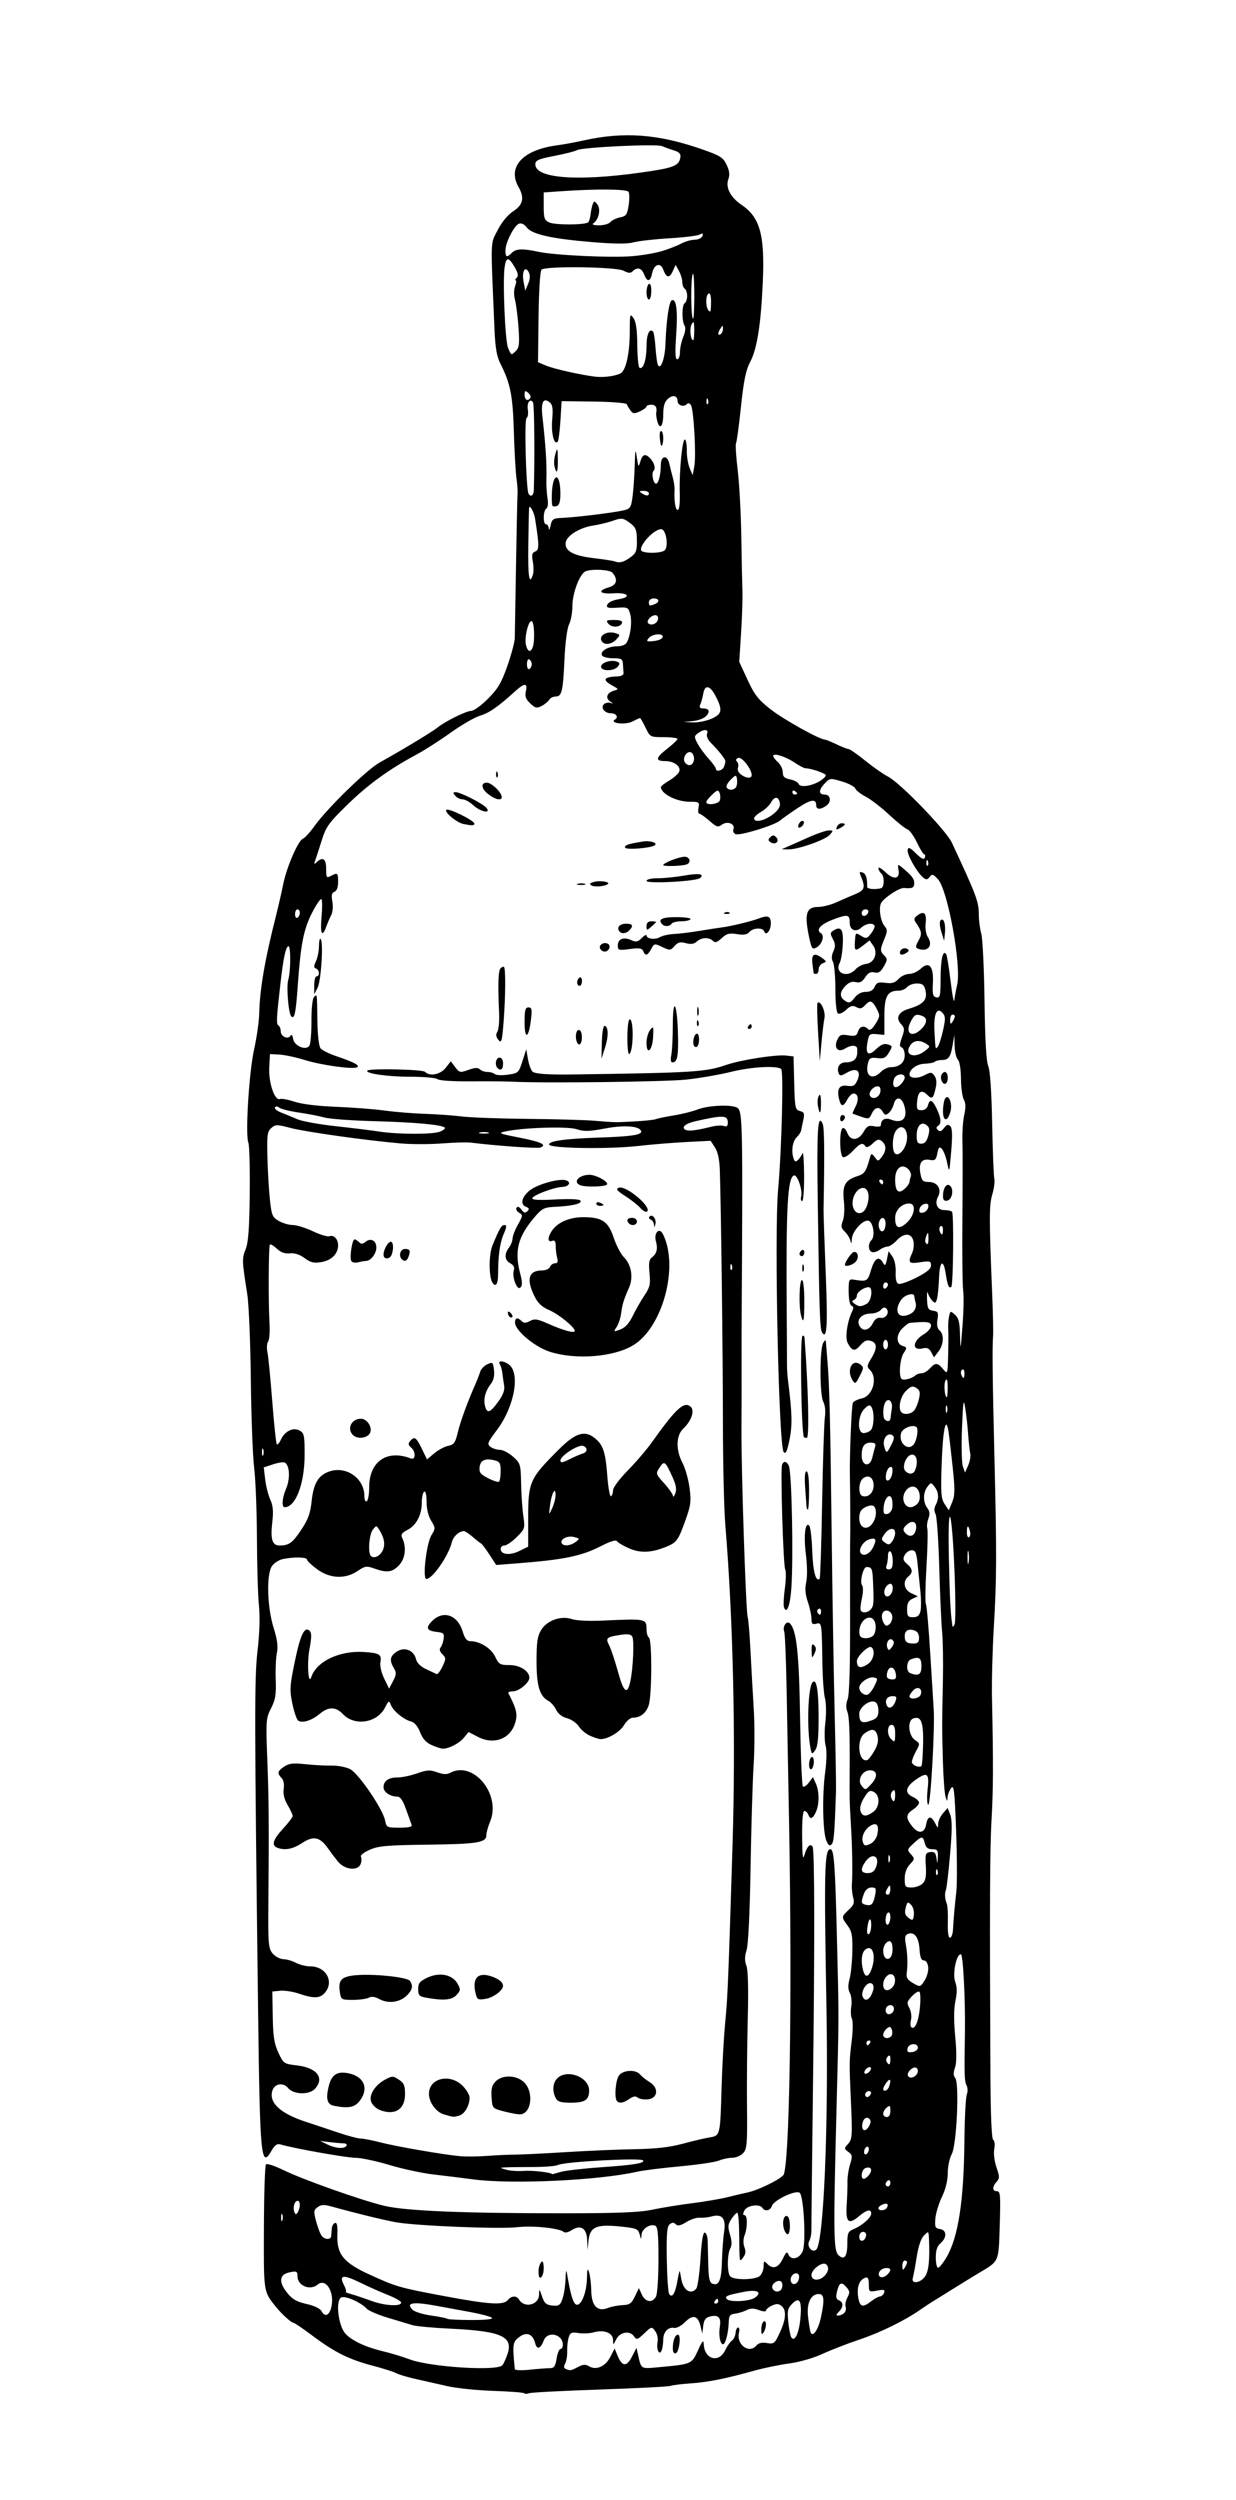 <?xml version="1.0" encoding="UTF-8" standalone="no"?>
<!-- Created with Inkscape (http://www.inkscape.org/) -->

<svg
   xmlns:dc="http://purl.org/dc/elements/1.1/"
   xmlns:cc="http://creativecommons.org/ns#"
   xmlns:rdf="http://www.w3.org/1999/02/22-rdf-syntax-ns#"
   xmlns:svg="http://www.w3.org/2000/svg"
   xmlns="http://www.w3.org/2000/svg"
   xmlns:sodipodi="http://sodipodi.sourceforge.net/DTD/sodipodi-0.dtd"
   xmlns:inkscape="http://www.inkscape.org/namespaces/inkscape"
   width="145.907mm"
   height="295mm"
   viewBox="0 0 516.993 1045.276"
   id="svg6403"
   version="1.1"
   inkscape:version="0.91 r13725"
   sodipodi:docname="japanesebottle2-pdja.svg">
  <defs
     id="defs6405" />
  <sodipodi:namedview
     id="base"
     pagecolor="#ffffff"
     bordercolor="#666666"
     borderopacity="1.0"
     inkscape:pageopacity="0.0"
     inkscape:pageshadow="2"
     inkscape:zoom="0.35739105"
     inkscape:cx="273.96188"
     inkscape:cy="536.04845"
     inkscape:document-units="px"
     inkscape:current-layer="layer1"
     showgrid="false"
     inkscape:window-width="1916"
     inkscape:window-height="1035"
     inkscape:window-x="4"
     inkscape:window-y="1"
     inkscape:window-maximized="1"
     fit-margin-top="0"
     fit-margin-left="0"
     fit-margin-right="0"
     fit-margin-bottom="0" />
  <g
     inkscape:label="Layer 1"
     inkscape:groupmode="layer"
     id="layer1"
     transform="translate(583.633,-725.654)">
    <path
       style="fill:#000000"
       d="m -364.4,1726.374 c -0.321,-0.321 -6.147,-0.766 -12.948,-0.989 -6.8,-0.223 -15.4,-1.107 -19.111,-1.965 -3.711,-0.857 -9.626,-2.193 -13.145,-2.968 -3.519,-0.775 -7.233,-1.876 -8.254,-2.447 -1.02,-0.571 -5.441,-1.98 -9.823,-3.131 -9.959,-2.616 -16.055,-5.647 -25.251,-12.556 -3.97,-2.983 -7.575,-5.423 -8.01,-5.423 -0.87,0 -4.912,-3.685 -7.271,-6.629 -5.242,-6.542 -5.125,-5.769 -5.033,-33.153 0.047,-14.119 0.438,-26.022 0.867,-26.451 0.43,-0.43 3.68,0.634 7.224,2.365 8.241,4.024 32.181,12.521 42.075,14.933 9.006,2.196 33.433,3.201 76.868,3.161 21.34,-0.02 30.259,-0.4 35.5,-1.514 3.85,-0.818 11.275,-2.023 16.5,-2.677 5.225,-0.654 11.975,-1.809 15,-2.566 3.025,-0.757 6.75,-1.634 8.277,-1.948 4.206,-0.866 13.073,-5.144 14.942,-7.209 2.605,-2.878 3.767,-73.825 2.414,-147.311 -0.329,-17.875 -0.79,-42.85 -1.023,-55.5 -0.234,-12.65 -0.686,-23.675 -1.006,-24.5 -0.821,-2.118 1.01,-4.787 2.359,-3.438 2.815,2.815 3.86,12.504 4.282,39.692 0.237,15.265 0.76,28.083 1.162,28.485 0.402,0.402 1.514,-0.306 2.47,-1.574 l 1.739,-2.305 1.193,2.618 c 1.514,3.324 1.529,8.691 0.032,11.976 -1.317,2.891 -2.362,3.233 -3.201,1.047 -0.317,-0.825 -1.04,-1.5 -1.607,-1.5 -0.65,0 -0.998,3.974 -0.941,10.75 0.07,8.339 0.298,10.032 1.016,7.549 1.007,-3.481 2.41,-4.891 3.352,-3.367 0.87,1.408 0.925,39.943 0.145,102.568 -0.377,30.25 -0.658,56.252 -0.626,57.782 0.033,1.53 -0.39,3.62 -0.938,4.645 -1.165,2.176 1.349,5.085 2.982,3.452 3.099,-3.099 5.124,-51.202 4.248,-100.878 -1.04,-58.913 -0.847,-66.5 1.688,-66.5 1.455,0 1.944,6.603 2.666,36 0.896,36.478 0.907,31.577 -0.172,73.5 -1.308,50.813 -1.214,58.167 0.765,60.146 2.434,2.434 3.782,0.749 3.782,-4.727 0,-4.463 0.277,-5.08 2.75,-6.132 3.591,-1.527 7.25,-4.788 7.25,-6.462 0,-2.012 -1.891,-1.595 -5.133,1.133 -4.396,3.699 -5.612,2.575 -5.136,-4.752 0.222,-3.413 0.369,-7.781 0.327,-9.706 -0.042,-1.925 0.453,-5.196 1.099,-7.268 1.043,-3.345 0.961,-3.925 -0.728,-5.16 -1.805,-1.32 -1.814,-1.49 -0.18,-3.295 1.847,-2.041 1.917,-3.176 1.191,-19.277 -0.661,-14.658 -0.646,-15.576 0.402,-24 0.516,-4.146 0.554,-8.22 0.086,-9.109 -0.466,-0.885 -0.591,-3.186 -0.279,-5.113 0.313,-1.927 0.053,-4.467 -0.577,-5.645 -0.816,-1.524 -0.855,-3.224 -0.135,-5.897 0.556,-2.066 1.08,-7.277 1.163,-11.58 0.127,-6.559 -0.192,-8.289 -1.974,-10.699 -2.673,-3.616 -2.665,-3.726 0.472,-6.634 2.094,-1.94 2.454,-2.933 1.857,-5.115 -0.407,-1.489 -0.66,-3.832 -0.562,-5.207 0.343,-4.799 0.187,-15.568 -0.355,-24.5 -0.3,-4.95 -0.556,-10.012 -0.568,-11.25 -0.026,-2.732 -0.027,-8.27 0,-12 0.104,-16.279 -0.139,-22.57 -0.954,-24.713 -0.643,-1.691 -0.602,-3.454 0.122,-5.287 0.705,-1.786 1.06,-13.622 1.012,-33.75 -0.041,-17.05 -0.023,-32.125 0.04,-33.5 0.102,-2.225 0.021,-20.321 -0.114,-25.5 -0.208,-7.995 0.686,-30.303 1.251,-31.218 0.384,-0.621 2.069,-1.43 3.746,-1.798 4.57,-1.004 6.736,-8.534 3.411,-11.859 -1.357,-1.357 -1.305,-1.868 0.496,-4.821 2.606,-4.274 2.554,-6.5 -0.17,-7.364 -1.637,-0.52 -2.74,-0.057 -4.361,1.827 -2.335,2.714 -3.48,2.501 -5.319,-0.99 -1.173,-2.227 -0.124,-9.249 2.007,-13.446 0.544,-1.072 0.422,-1.811 -0.342,-2.066 -0.715,-0.238 -1.21,-2.562 -1.242,-5.831 -0.047,-4.887 0.149,-5.402 1.947,-5.119 5.804,0.914 5.956,0.831 7.426,-4.065 1.482,-4.935 3.255,-6.003 4.979,-3 0.859,1.497 1.103,1.275 1.681,-1.534 l 0.677,-3.284 1.576,2.25 c 0.946,1.35 1.501,3.98 1.388,6.573 -0.123,2.838 0.273,4.5 1.155,4.838 0.739,0.283 4.105,-0.888 7.48,-2.603 4.426,-2.249 6.137,-3.675 6.137,-5.116 0,-1.8 -0.444,-1.931 -4.5,-1.322 -4.859,0.729 -5.276,0.244 -3.373,-3.932 0.62,-1.36 0.836,-3.631 0.481,-5.047 -0.841,-3.349 -3.954,-3.382 -7.02,-0.074 -1.274,1.375 -2.967,2.5 -3.761,2.5 -0.794,0 -2.299,0.625 -3.344,1.389 -1.044,0.764 -2.481,1.166 -3.191,0.893 -1.567,-0.602 -1.694,-3.479 -0.219,-4.955 1.694,-1.694 0.721,-7.755 -1.306,-8.139 -2.34,-0.443 -6.739,4.483 -6.883,7.708 -0.093,2.081 -0.215,2.203 -0.608,0.604 -0.271,-1.1 -1.33,-2.793 -2.355,-3.762 -1.538,-1.454 -1.678,-2.24 -0.805,-4.5 0.593,-1.535 0.789,-5.166 0.447,-8.264 -0.719,-6.503 0.466,-8.733 5.512,-10.374 3.256,-1.059 3.705,-1.742 5.589,-8.504 0.301,-1.081 0.715,-0.966 1.802,0.5 1.383,1.866 1.441,1.864 2.941,-0.097 1.968,-2.572 1.991,-4.925 0.064,-6.524 -1.267,-1.052 -1.935,-0.888 -3.894,0.953 -1.515,1.423 -2.604,1.836 -3.03,1.147 -1.069,-1.73 -2.259,-1.274 -5.374,2.059 -1.62,1.733 -3.431,2.824 -4.051,2.441 -1.391,-0.86 -1.494,-11.227 -0.12,-12.076 0.551,-0.341 1.44,0.533 1.975,1.941 1.341,3.526 4.665,3.346 6.797,-0.369 1.396,-2.433 2.151,-2.835 4.454,-2.375 1.525,0.305 2.779,0.161 2.788,-0.321 0.043,-2.487 1.709,-3.43 4.309,-2.442 4.905,1.865 7.183,-0.749 5.388,-6.183 -1.128,-3.414 -3.468,-3.573 -4.292,-0.291 -0.339,1.352 -1.292,3.019 -2.116,3.703 -1.22,1.013 -1.676,0.927 -2.452,-0.459 -1.355,-2.421 -3.348,-2.107 -4.641,0.73 -1.028,2.255 -1.349,2.348 -4.41,1.27 -1.816,-0.639 -3.423,-1.217 -3.57,-1.284 -0.147,-0.067 0.38,-1.369 1.171,-2.895 1.541,-2.971 1.153,-5.524 -0.841,-5.524 -0.673,0 -1.826,1.125 -2.562,2.5 -1.704,3.183 -2.617,3.161 -3.432,-0.085 -1.076,-4.288 0.039,-6.126 3.416,-5.631 2.438,0.358 3.171,-0.03 4.161,-2.202 1.824,-4.003 -0.24,-5.638 -4.228,-3.349 -2.587,1.485 -3.074,1.518 -3.564,0.243 -0.917,-2.39 0.413,-4.476 2.866,-4.492 3.839,-0.026 5.281,-1.713 4.9,-5.735 -0.151,-1.593 -2.578,-1.604 -5.107,-0.025 -2.904,1.813 -4.762,-0.282 -3.231,-3.643 0.969,-2.127 1.607,-2.394 4.569,-1.913 2.89,0.469 3.551,0.219 4.114,-1.555 0.728,-2.292 2.511,-2.739 4.199,-1.052 0.75,0.75 1.669,0.104 3.125,-2.195 1.861,-2.939 1.924,-3.526 0.645,-5.999 -1.954,-3.779 -2.882,-4.133 -4.924,-1.877 -1.392,1.538 -2.17,1.724 -3.728,0.891 -1.57,-0.841 -2.44,-0.611 -4.3,1.137 -1.282,1.205 -2.815,1.892 -3.406,1.527 -0.643,-0.398 -1.074,-4.475 -1.074,-10.171 0,-5.229 -0.452,-10.351 -1.005,-11.384 -0.693,-1.295 -0.642,-2.673 0.164,-4.443 0.921,-2.02 0.878,-3.109 -0.199,-5.122 -1.171,-2.188 -1.159,-2.691 0.086,-3.49 3.293,-2.115 4.353,-0.673 4.065,5.537 -0.152,3.282 -0.724,6.803 -1.271,7.825 -2.332,4.358 3.107,6.627 6.609,2.758 0.967,-1.069 2.941,-2.081 4.387,-2.25 3.488,-0.407 5.11,-4.618 2.96,-7.687 l -1.499,-2.14 -2.556,2.011 c -3.465,2.725 -3.841,2.568 -3.568,-1.489 0.269,-3.988 0.177,-3.917 2.885,-2.25 1.765,1.086 2.276,0.926 3.908,-1.222 1.033,-1.36 1.661,-2.822 1.397,-3.25 -0.804,-1.301 -3.601,-0.872 -5.497,0.843 -2.351,2.128 -4.866,1.079 -4.866,-2.031 0,-3.481 -0.799,-3.644 -6.818,-1.391 -5.385,2.016 -7.507,4.364 -5.221,5.777 1.653,1.022 0.452,4.733 -1.948,6.017 -1.64,0.878 -1.975,0.415 -2.932,-4.05 -2.138,-9.969 -1.315,-12.943 3.581,-12.943 1.896,0 5.336,-0.853 7.643,-1.896 2.307,-1.043 5.935,-2.617 8.062,-3.498 3.986,-1.651 4.292,-2.77 2.15,-7.867 -0.569,-1.355 -0.368,-1.619 0.871,-1.143 1.42,0.545 1.977,2.3 1.905,6.003 -0.018,0.906 3.189,1.212 5.84,0.557 1.316,-0.325 1.459,-4.814 0.19,-5.999 -0.728,-0.68 -1.324,-1.753 -1.324,-2.384 0,-0.631 1.323,0.12 2.94,1.669 3.528,3.38 6.174,2.916 5.471,-0.959 -0.419,-2.309 -0.284,-2.465 1.128,-1.303 4.316,3.551 5.46,4.98 5.46,6.819 0,1.974 -0.86,2.395 -4.214,2.058 -1.781,-0.179 -7.403,3.35 -9.425,5.916 -1.409,1.788 -0.631,7.9 1.289,10.12 1.174,1.358 1.154,2.132 -0.135,5.218 -1.881,4.502 -1.883,5.176 -0.018,7.042 1.329,1.329 1.301,1.837 -0.244,4.529 -1.336,2.328 -2.246,2.906 -3.916,2.487 -1.591,-0.399 -2.629,0.147 -3.865,2.034 -1.269,1.937 -2.257,2.437 -3.967,2.008 -1.592,-0.4 -2.922,0.121 -4.421,1.73 -2.447,2.627 -2.379,4.652 0.209,6.251 1.466,0.906 2.138,0.653 3.698,-1.393 1.234,-1.618 2.894,-2.5 4.708,-2.5 1.899,0 3.103,-0.686 3.737,-2.13 0.77,-1.754 1.565,-2.046 4.505,-1.651 2.752,0.369 4.005,0 5.47,-1.62 1.045,-1.154 3.038,-2.099 4.43,-2.099 1.392,0 3.559,-0.966 4.816,-2.147 3.565,-3.349 5.508,-1.072 5.136,6.02 -0.243,4.632 -5e-4,5.618 1.458,5.916 1.554,0.317 1.752,-0.574 1.765,-7.966 0.015,-7.97 1.008,-12.212 2.351,-10.039 0.339,0.549 1.17,5.659 1.847,11.357 0.677,5.697 1.367,9.234 1.533,7.859 0.167,-1.375 0.706,-4.3 1.199,-6.5 1.822,-8.137 -3.942,-39.738 -8.045,-44.106 -2.044,-2.176 -2.495,-2.302 -3.467,-0.972 -0.898,1.229 -1.422,1.288 -2.667,0.303 -2.529,-2.001 -6.912,-9.74 -6.54,-11.549 0.281,-1.367 0.926,-1.102 3.503,1.441 2.29,2.26 3.303,2.741 3.683,1.75 0.288,-0.752 0.195,-1.367 -0.208,-1.367 -0.403,0 -1.795,-2.237 -3.093,-4.972 -1.298,-2.735 -3.092,-5.207 -3.986,-5.493 -0.894,-0.286 -4.325,-3.035 -7.625,-6.108 -3.3,-3.073 -7.709,-6.471 -9.799,-7.552 -2.089,-1.081 -4.049,-2.616 -4.354,-3.412 -0.305,-0.796 -2.824,-2.121 -5.597,-2.944 -4.99,-1.482 -5.065,-1.471 -7.412,1.061 -2.44,2.632 -2.338,4.42 0.252,4.42 2.352,0 2.863,2.942 0.785,4.516 -2.433,1.842 -4.375,1.861 -4.375,0.043 0,-2.924 -2.2,-2.621 -7.757,1.068 -3.133,2.08 -6.458,4.433 -7.387,5.229 -2.334,1.998 -16.701,6.418 -18.553,5.708 -0.833,-0.32 -1.257,-1.242 -0.944,-2.056 0.861,-2.244 -2.495,-3.612 -4.774,-1.945 -1.676,1.225 -2.265,1.047 -5.271,-1.591 -1.861,-1.634 -3.756,-2.971 -4.21,-2.971 -0.455,0 -0.612,-1.125 -0.349,-2.5 0.448,-2.343 0.216,-2.5 -3.688,-2.5 -5.5,0 -11.985,-3.31 -12.052,-6.151 -0.01,-0.358 1.57,-1.587 3.509,-2.73 1.938,-1.143 3.811,-2.828 4.162,-3.743 0.819,-2.134 -2.162,-4.375 -5.818,-4.375 -4.285,0 -4.114,-1.319 0.656,-5.054 2.42,-1.895 4.417,-3.783 4.438,-4.196 0.021,-0.412 -2.55,-0.755 -5.712,-0.761 -5.716,-0.011 -5.761,-0.035 -7.661,-4 -1.051,-2.194 -2.086,-3.989 -2.3,-3.989 -0.214,0 -1.652,0.653 -3.196,1.452 -2.925,1.512 -9.809,0.726 -7.287,-0.832 1.623,-1.003 0.547,-2.62 -1.743,-2.62 -2.541,0 -4.346,-2.317 -2.918,-3.746 0.604,-0.604 1.831,-0.874 2.726,-0.601 1.384,0.423 1.372,0.332 -0.08,-0.605 -2.132,-1.375 -1.356,-3.651 1.528,-4.477 2.123,-0.608 2.108,-0.665 -0.569,-2.131 -4.439,-2.431 -3.715,-3.675 2.25,-3.863 1.375,-0.043 2.455,-0.641 2.4,-1.329 -0.055,-0.688 -0.168,-2.375 -0.25,-3.75 -0.133,-2.218 -0.594,-2.5 -4.091,-2.5 -2.167,0 -4.261,-0.518 -4.653,-1.152 -1.041,-1.685 2.472,-3.848 6.25,-3.848 2.107,0 3.596,-0.624 4.177,-1.75 1.538,-2.978 2.184,-8.609 1.344,-11.713 -0.76,-2.808 -1.046,-2.948 -5.487,-2.675 -3.928,0.242 -4.587,0.032 -4.079,-1.293 0.341,-0.889 2.327,-1.856 4.536,-2.209 5.83,-0.932 4.255,-2.932 -1.984,-2.518 -5.785,0.383 -6.878,-1.049 -1.913,-2.507 3.336,-0.98 3.897,-3.208 1.533,-6.085 -1.062,-1.292 -8.411,-1.713 -11.201,-0.643 -2.458,0.943 -5.581,9.096 -5.581,14.57 0,2.707 -0.621,6.138 -1.38,7.623 -0.824,1.612 -1.603,7.538 -1.934,14.7 -0.623,13.484 -1.11,15.5 -3.743,15.5 -1.014,0 -2.203,0.609 -2.643,1.354 -0.44,0.745 -1.855,1.908 -3.144,2.586 -2.036,1.069 -2.666,0.93 -4.784,-1.06 -1.886,-1.772 -2.3,-2.926 -1.826,-5.086 0.779,-3.547 -0.546,-3.56 -4.426,-0.044 -7.263,6.583 -10.878,9.101 -14.713,10.248 -2.251,0.673 -7.804,3.883 -12.34,7.132 -4.536,3.249 -11.019,7.393 -14.407,9.21 -11.404,6.114 -20.111,12.439 -28.829,20.944 -7.728,7.538 -8.886,9.149 -10.662,14.836 -1.096,3.509 -2.323,7.28 -2.728,8.38 -0.604,1.644 -0.495,1.777 0.612,0.75 2.576,-2.391 3.947,-1.423 3.947,2.785 0,3.68 0.171,3.944 1.934,3 2.859,-1.53 3.066,-1.362 3.066,2.496 0,2.241 -0.557,3.745 -1.524,4.116 -1.148,0.44 -1.363,1.439 -0.874,4.048 0.363,1.935 0.162,4.422 -0.456,5.634 -0.608,1.194 -1.554,3.408 -2.102,4.92 -1.731,4.78 -2.613,2.991 -1.972,-4 0.34,-3.712 0.33,-7.086 -0.024,-7.497 -0.354,-0.411 -2.109,2.112 -3.902,5.607 -3.593,7.005 -4.803,13.191 -6.05,30.922 -0.784,11.157 -1.35,13.799 -2.671,12.478 -1.178,-1.178 -2.123,-12.332 -1.29,-15.234 1.125,-3.924 1.12,-14.802 -0.01,-14.105 -1.127,0.697 -2.031,5.051 -3.236,15.58 -1.705,14.903 -1.802,16.938 -0.838,17.534 0.519,0.321 0.945,1.409 0.945,2.418 0,2.192 3.03,3.618 4.079,1.92 0.47,-0.76 0.863,-0.325 1.08,1.196 0.43,3.022 5.46,5.166 6.849,2.919 0.49,-0.792 0.871,-5.436 0.848,-10.321 -0.024,-5.149 0.417,-9.34 1.051,-9.973 1.357,-1.357 1.249,-2.098 1.436,9.903 0.095,6.114 0.627,10.662 1.348,11.531 0.655,0.789 3.58,2.246 6.5,3.238 7.443,2.529 10.023,3.884 8.814,4.631 -1.636,1.011 -14.878,-0.807 -22.005,-3.022 -3.575,-1.111 -8.3,-2.122 -10.5,-2.247 l -4,-0.228 -0.296,5.636 c -0.332,6.304 2.271,14.003 4.45,13.167 0.7,-0.269 3.491,0.249 6.202,1.149 3.013,1.001 9.733,1.821 17.287,2.109 6.797,0.26 15.957,0.965 20.357,1.567 4.4,0.603 11.929,1.217 16.732,1.365 4.802,0.148 11.777,0.643 15.5,1.099 3.723,0.456 15.993,0.91 27.268,1.009 11.275,0.099 23.875,0.445 28,0.77 9.729,0.766 8.401,0.743 17,0.298 4.125,-0.213 8.175,-0.653 9,-0.977 0.825,-0.324 4.2,-1.022 7.5,-1.552 3.3,-0.529 7.8,-1.658 10,-2.507 4.431,-1.711 14.189,-2.115 16.455,-0.681 2.278,1.441 2.363,5.881 1.804,95.049 -0.015,2.475 -0.01,9 0.012,14.5 0.022,5.5 -4e-4,16.525 -0.051,24.5 -0.109,17.381 1.857,76.876 2.611,79 0.293,0.825 0.817,7.125 1.165,14 0.348,6.875 0.96,17.788 1.361,24.25 0.401,6.463 0.383,17.038 -0.04,23.5 -0.423,6.463 -1,25.7 -1.283,42.75 -0.317,19.146 -0.955,32.414 -1.667,34.698 -0.836,2.678 -0.858,4.471 -0.081,6.5 0.698,1.823 0.897,9.615 0.569,22.302 -0.277,10.725 -0.419,27.283 -0.316,36.795 0.166,15.304 -0.016,17.52 -1.581,19.25 -0.973,1.075 -3.02,1.955 -4.549,1.955 -1.529,0 -4.047,0.531 -5.595,1.181 -1.548,0.649 -8.89,1.736 -16.315,2.415 -7.425,0.679 -15.525,1.698 -18,2.263 -15.878,3.63 -52.469,5.331 -68.5,3.186 -4.4,-0.589 -11.843,-1.508 -16.541,-2.044 -4.697,-0.535 -13.022,-2.324 -18.5,-3.976 -5.478,-1.651 -11.928,-3.008 -14.334,-3.014 -3.748,-0.01 -26.114,-4.012 -31.382,-5.616 -1.224,-0.373 -2.285,0.394 -3.5,2.528 -4.492,7.893 -4.935,3.33 -5.712,-58.924 -1.53,-122.517 -1.555,-138.592 -0.226,-150 0.856,-7.348 1.065,-14.208 0.579,-19 -0.418,-4.125 -0.792,-16.725 -0.831,-28 -0.039,-11.275 -0.561,-24.55 -1.162,-29.5 -0.601,-4.95 -1.227,-21.6 -1.393,-37 -0.166,-15.4 -0.831,-31.375 -1.48,-35.5 -2.225,-14.158 -2.255,-14.953 -0.711,-18.811 1.145,-2.861 1.573,-8.59 1.736,-23.243 0.119,-10.695 -0.134,-20.282 -0.562,-21.304 -1.355,-3.233 0.256,-29.565 2.394,-39.142 1.105,-4.95 2.067,-11.7 2.136,-15 0.21,-9.945 2.343,-22.404 6.934,-40.5 1.046,-4.125 2.439,-10.2 3.095,-13.5 1.419,-7.14 6.258,-18.294 8.273,-19.067 0.787,-0.302 2.941,-2.66 4.788,-5.241 5.383,-7.523 21.961,-23.67 27.366,-26.653 8.673,-4.787 21.961,-12.806 24.033,-14.502 3.221,-2.638 12.104,-7.037 14.208,-7.037 1.066,0 4.223,-2.297 7.015,-5.104 4.169,-4.191 5.619,-6.65 8.104,-13.75 1.665,-4.755 3.052,-9.996 3.083,-11.646 0.031,-1.65 0.266,-15.6 0.524,-31 0.257,-15.4 0.545,-28.675 0.64,-29.5 0.095,-0.825 -0.123,-3.75 -0.483,-6.5 -0.36,-2.75 -0.849,-11.572 -1.086,-19.606 -0.439,-14.869 -1.45,-19.888 -5.689,-28.237 -1.427,-2.811 -2.067,-6.569 -2.385,-14 -1.676,-39.238 -1.791,-35.593 1.313,-41.658 1.767,-3.452 4.201,-6.4 6.535,-7.918 4.109,-2.671 4.762,-5.635 2.22,-10.082 -4.83,-8.45 1.702,-15.567 16.037,-17.474 2.729,-0.363 7.663,-1.265 10.963,-2.006 16.994,-3.811 31.361,-2.758 49.683,3.643 7.695,2.688 8.87,3.427 10.326,6.497 1.237,2.607 1.403,4.153 0.671,6.252 -1.151,3.302 1.034,7.437 5.531,10.465 7.817,5.264 9.834,12.637 8.926,32.622 -0.797,17.535 -2.376,27.537 -5.201,32.94 -1.882,3.6 -2.743,7.754 -3.923,18.929 -0.831,7.875 -1.76,14.72 -2.064,15.212 -0.304,0.492 0.01,5.513 0.689,11.157 0.683,5.644 1.365,18.137 1.516,27.762 0.151,9.625 0.363,19.975 0.47,23 0.108,3.025 -0.147,10.9 -0.567,17.5 l -0.763,12 3.466,7.5 c 2.9,6.276 4.474,8.291 9.645,12.35 5.384,4.226 20.389,12.588 22.761,12.684 0.458,0.019 2.633,0.903 4.833,1.966 2.2,1.063 4.457,1.948 5.014,1.966 0.558,0.019 3.711,2.216 7.007,4.882 3.296,2.667 7.564,5.65 9.486,6.629 5.099,2.599 24.331,22.494 26.737,27.657 10.397,22.319 11.254,24.622 11.262,30.241 0,2.268 0.468,5.788 1.032,7.821 0.565,2.033 1.172,14.633 1.35,28 0.216,16.248 0.731,25.297 1.554,27.303 0.786,1.916 1.379,10.586 1.642,24 0.226,11.55 0.632,21.958 0.902,23.129 0.27,1.171 -0.105,4.11 -0.834,6.531 -1.351,4.489 -1.363,9.855 -0.088,40.84 0.351,8.525 0.53,16.85 0.399,18.5 -0.378,4.751 -0.23,17.698 0.581,51 0.978,40.131 0.937,50.411 -0.283,71 -0.554,9.35 -0.893,22.4 -0.754,29 0.583,27.572 0.544,38.688 -0.178,51 -0.702,11.974 -0.81,36.262 -0.472,106.686 0.083,17.226 0.496,26.914 1.166,27.328 0.585,0.362 0.776,2.038 0.437,3.845 -0.347,1.852 0.044,5.075 0.927,7.64 1.34,3.889 1.349,4.635 0.07,6.047 -1.918,2.12 -1.854,3.954 0.138,3.954 1.407,0 1.544,1.682 1.157,14.211 -0.489,15.825 -0.041,14.84 -9.228,20.289 -1.855,1.1 -6.608,4.025 -10.563,6.5 -3.954,2.475 -7.936,4.95 -8.847,5.5 -0.911,0.55 -2.998,1.935 -4.636,3.078 -6.518,4.546 -16.667,9.523 -25.362,12.436 -5.032,1.686 -12.045,4.406 -15.585,6.044 -3.685,1.706 -9.555,3.393 -13.734,3.949 -4.014,0.534 -10.674,1.907 -14.799,3.052 -12.281,3.409 -19.101,4.77 -26.5,5.286 -3.85,0.269 -7.675,0.745 -8.5,1.058 -0.825,0.314 -14.1,0.996 -29.5,1.516 -15.4,0.52 -28.698,1.215 -29.552,1.544 -0.854,0.329 -1.815,0.336 -2.136,0.015 z m 10.707,-10.479 c 1.823,0 2.341,-0.723 2.865,-4 0.352,-2.2 1.084,-4 1.628,-4 0.543,0 0.988,-0.81 0.988,-1.8 0,-4.468 -6.399,-5.912 -7.963,-1.797 -1.35,3.55 -2.892,4.024 -3.623,1.112 -0.982,-3.912 -3.682,-4.879 -6.791,-2.433 -2.614,2.056 -2.725,2.92 -1.71,13.311 0.048,0.494 2.833,0.606 6.234,0.25 3.381,-0.353 7.148,-0.642 8.372,-0.642 z m 11.79,-0.478 c 2.138,-1.115 3.237,-1.198 4.599,-0.347 2.948,1.841 6.869,0.166 8.906,-3.805 l 1.847,-3.6 1.261,3.043 c 1.893,4.571 3.767,4.697 5.981,0.403 l 1.916,-3.716 0.674,3 c 1.352,6.022 0.981,5.807 8.774,5.084 13.622,-1.264 13.62,-1.264 16.225,-6.959 1.892,-4.138 2.366,-4.643 2.458,-2.625 0.288,6.332 6.333,8.019 8.958,2.5 0.785,-1.65 2.047,-3.459 2.804,-4.019 0.758,-0.561 1.453,-2.023 1.546,-3.25 0.092,-1.227 0.575,-2.231 1.072,-2.231 0.497,0 0.669,0.9 0.381,1.999 -1.326,5.071 4.203,9.22 7.306,5.481 0.846,-1.02 2.284,-1.345 4.372,-0.989 2.916,0.497 3.253,0.226 5.362,-4.326 2.625,-5.667 2.866,-9.41 0.72,-11.191 -1.17,-0.971 -2.111,-1.005 -4,-0.144 -1.359,0.619 -2.47,1.546 -2.47,2.06 0,0.539 -1.245,0.465 -2.945,-0.177 -2.185,-0.825 -3.54,-0.813 -5.25,0.045 -1.268,0.636 -3.43,1.288 -4.805,1.448 -2.107,0.246 -2.519,0.842 -2.622,3.792 -0.154,4.423 -1.359,9 -2.37,9 -1.226,0 -1.908,-3.84 -1.323,-7.446 0.613,-3.778 -0.65,-5.031 -4.179,-4.146 -1.774,0.445 -2.479,1.424 -2.768,3.844 l -0.388,3.247 -0.788,-3.186 c -1.076,-4.351 -3.173,-4.858 -6.468,-1.563 -1.512,1.512 -3.523,2.599 -4.47,2.416 -2.546,-0.492 -4.625,1.698 -4.625,4.873 0,1.538 -0.288,3.545 -0.639,4.461 -0.96,2.502 -2.353,-0.276 -1.733,-3.455 0.279,-1.43 -0.156,-3.425 -0.991,-4.547 -1.465,-1.97 -1.535,-1.955 -4.564,0.939 -2.883,2.755 -3.158,2.827 -4.38,1.155 -1.801,-2.462 -5.839,-1.695 -7.402,1.406 -1.246,2.472 -1.26,2.475 -1.275,0.225 -0.019,-2.927 -3.755,-4.447 -7.963,-3.24 -1.696,0.486 -4.604,0.637 -6.464,0.336 -2.913,-0.473 -3.485,-0.221 -4.134,1.815 -0.414,1.3 -0.698,3.878 -0.63,5.729 0.068,1.851 -0.311,4.177 -0.842,5.169 -0.678,1.266 -0.595,1.954 0.276,2.307 1.907,0.77 2.051,0.747 5.051,-0.818 z m 39.691,-7.857 c 0,-3.193 0.946,-5.665 2.167,-5.665 1.407,0 0.546,7.275 -0.917,7.756 -0.776,0.255 -1.25,-0.537 -1.25,-2.091 z m 37.015,-7.856 c -0.01,-1.48 0.435,-2.969 0.985,-3.309 1.277,-0.789 1.277,2.524 0,4.5 -0.758,1.173 -0.973,0.914 -0.985,-1.191 z m -108.283,14.941 c 0.537,-0.688 1.495,-2.787 2.128,-4.666 2.468,-7.325 -2.59,-9.589 -23.657,-10.589 -7.313,-0.347 -14.513,-1.006 -16,-1.464 -1.487,-0.458 -6.079,-1.835 -10.204,-3.06 -4.125,-1.224 -8.187,-2.956 -9.026,-3.848 -2.472,-2.628 -8.728,-5.431 -10.556,-4.729 -2.623,1.006 -1.39,11.943 1.719,15.252 2.774,2.953 8.53,5.612 15.919,7.354 2.994,0.706 7.92,2.206 10.944,3.333 8.695,3.241 36.721,4.99 38.733,2.417 z m 124.603,-19.257 c 0.743,-7.655 -0.249,-9.579 -3.344,-6.484 -1.944,1.944 -2.171,2.962 -1.693,7.592 0.303,2.941 0.864,5.852 1.245,6.469 1.355,2.192 3.202,-1.498 3.792,-7.577 z m 8.596,-0.608 c 1.617,-7.539 1.409,-9.886 -0.874,-9.886 -3.334,0 -5.139,3.818 -4.48,9.479 0.322,2.762 0.779,5.635 1.016,6.384 0.81,2.559 3.22,-0.761 4.339,-5.977 z m -137.574,0.072 c -0.51,-0.51 -4.511,-1.588 -8.892,-2.396 -4.381,-0.808 -10.89,-2.004 -14.465,-2.658 -9.802,-1.794 -12.809,-1.283 -9.852,1.674 0.841,0.841 4.349,1.928 7.796,2.415 3.447,0.487 6.484,1.103 6.75,1.369 0.266,0.266 4.782,0.492 10.036,0.503 5.865,0.012 9.195,-0.338 8.626,-0.907 z m -67.271,-4.188 c 1.67,-6.245 -2.078,-12.681 -5.656,-9.711 -3.207,2.662 -8.43,0.46 -8.43,-3.554 0,-2.009 -0.35,-2.18 -3.25,-1.591 -4.355,0.885 -4.743,3.949 -1.081,8.539 2.174,2.724 3.992,3.776 8.123,4.701 3.322,0.743 5.702,1.901 6.333,3.08 1.317,2.461 3.087,1.807 3.962,-1.463 z m 214.636,2.109 c 0.617,-0.617 0.872,-1.772 0.567,-2.567 -0.305,-0.795 0.029,-2.536 0.742,-3.868 1.12,-2.092 1.046,-2.7 -0.543,-4.456 -2.061,-2.278 -2.927,-1.768 -3.883,2.286 -0.472,2.001 -0.229,2.935 0.871,3.357 1.965,0.754 1.945,2.808 -0.047,4.8 -1.234,1.234 -1.277,1.571 -0.2,1.571 0.754,0 1.876,-0.505 2.493,-1.122 z m -92.732,-3.238 c 2.946,-0.118 3.748,-0.685 5.15,-3.64 l 1.661,-3.5 1.26,2.75 c 1.465,3.196 4.412,3.604 5.904,0.816 0.569,-1.064 1.035,-8.053 1.035,-15.531 0,-10.832 -0.289,-13.708 -1.422,-14.143 -2.219,-0.852 -5.568,1.444 -5.678,3.893 -0.093,2.061 -0.148,2.042 -0.793,-0.285 -0.638,-2.3 -1.321,-2.562 -8.53,-3.28 -9.644,-0.96 -12.247,0.258 -12.848,6.013 l -0.393,3.767 -0.168,-4.183 c -0.198,-4.916 -2.768,-6.465 -6.582,-3.966 -1.274,0.835 -2.714,1.149 -3.201,0.7 -1.725,-1.595 -12.96,-2.758 -19.385,-2.007 -7.5,0.877 -42.861,-0.576 -51,-2.095 -5.402,-1.008 -17.035,-3.854 -26.087,-6.38 -3.805,-1.062 -4.905,-1.048 -6.455,0.086 -1.698,1.242 -1.754,1.792 -0.611,6.067 0.692,2.586 1.739,5.281 2.327,5.99 1.366,1.646 3.793,1.67 3.931,0.039 0.059,-0.688 0.171,-2.111 0.25,-3.162 0.079,-1.052 0.681,-2.094 1.339,-2.315 0.844,-0.284 1.138,1.181 1,4.981 -0.292,8.073 2.527,11.579 13.282,16.52 11.298,5.189 12.772,5.613 32.023,9.196 18.416,3.428 24.146,3.765 26,1.531 1.539,-1.855 3.639,-1.933 4.7,-0.175 2.243,3.717 8.269,2.244 8.356,-2.043 0.054,-2.672 0.104,-2.644 1.25,0.718 0.981,2.877 1.751,3.554 4.327,3.805 2.739,0.266 3.274,-0.099 4.25,-2.899 0.614,-1.762 1.178,-5.499 1.253,-8.305 0.075,-2.805 0.319,-3.976 0.542,-2.601 1.462,8.995 2.605,12.895 3.93,13.403 2.044,0.784 4.363,-4.958 4.492,-11.121 0.081,-3.888 0.249,-4.315 0.9,-2.282 0.44,1.375 0.846,4.837 0.9,7.693 0.121,6.328 2.595,8.856 6.971,7.125 1.446,-0.572 4.199,-1.102 6.118,-1.179 z m -35.108,-12.89 c -0.208,-2.199 0.26,-4.223 1.202,-5.2 0.561,-0.582 0.916,0.484 0.916,2.75 0,3.341 -1.833,5.46 -2.119,2.45 z m -57.536,11.75 c -0.085,-0.55 -2.56,-1.946 -5.5,-3.102 -2.94,-1.156 -8.244,-3.522 -11.788,-5.257 -6.991,-3.424 -8.794,-3.114 -6.59,1.133 0.778,1.499 1.104,2.772 0.724,2.829 -0.38,0.056 0.659,0.478 2.309,0.937 1.65,0.459 5.475,1.742 8.5,2.851 5.621,2.061 12.623,2.406 12.345,0.609 z m 196.655,-0.5 c 1.375,-1.075 3.014,-1.966 3.643,-1.978 0.629,-0.012 1.409,-0.716 1.735,-1.565 0.49,-1.277 -0.01,-1.43 -2.893,-0.889 -3.373,0.633 -3.485,0.554 -3.485,-2.458 0,-3.138 -0.607,-3.692 -2.573,-2.346 -1.782,1.22 -2.503,4.311 -1.836,7.869 0.721,3.845 1.869,4.135 5.409,1.366 z m -64,0 c 0,-0.55 -0.198,-1 -0.441,-1 -0.242,0 -0.719,0.45 -1.059,1 -0.34,0.55 -0.141,1 0.441,1 0.582,0 1.059,-0.45 1.059,-1 z m 15.446,-1.536 c 3.123,-2.362 0.754,-3.481 -4.946,-2.338 -6.921,1.389 -7.716,1.714 -7.004,2.866 0.946,1.53 9.743,1.141 11.951,-0.528 z m -32.501,-7.078 c 0.451,-2.688 0.905,-4.437 1.011,-3.887 0.105,0.55 0.392,2.09 0.637,3.422 0.841,4.572 3.983,6.497 6.215,3.808 0.58,-0.699 1.375,-6.339 1.767,-12.535 0.476,-7.519 1.08,-11.14 1.818,-10.888 0.608,0.207 1.143,1.686 1.188,3.285 0.045,1.599 0.158,6.185 0.25,10.189 0.128,5.581 0.533,7.422 1.735,7.883 2.739,1.051 3.783,-1.406 3.99,-9.392 0.111,-4.275 0.519,-9.823 0.907,-12.329 0.857,-5.538 -0.829,-7.612 -5.201,-6.4 -1.52,0.421 -3.781,0.663 -5.026,0.538 -1.245,-0.125 -3.754,0.694 -5.576,1.82 -2.465,1.524 -3.602,1.758 -4.444,0.916 -0.842,-0.842 -1.492,-0.833 -2.541,0.038 -1.105,0.917 -1.362,4.053 -1.192,14.511 0.119,7.338 0.56,13.896 0.98,14.575 1.223,1.978 2.584,-0.193 3.483,-5.553 z m 43.674,3.161 c 0.306,-0.799 0.265,-1.925 -0.092,-2.503 -0.998,-1.614 -4.577,0.663 -3.884,2.47 0.73,1.902 3.25,1.923 3.976,0.033 z m 7.178,-4.21 c 0.186,-1.25 -0.269,-2.005 -1.207,-2.005 -1.686,0 -2.914,2.335 -2.002,3.81 0.931,1.507 2.88,0.41 3.209,-1.805 z m 52.769,-0.799 c 1.492,-2.276 1.955,-6.82 1.583,-15.511 -0.148,-3.451 -0.161,-3.46 -2.1,-1.5 -1.246,1.259 -2.344,4.503 -3.036,8.972 -0.597,3.85 -1.324,7.787 -1.616,8.75 -0.836,2.755 3.269,2.191 5.17,-0.711 z m -69.081,-0.168 c 0.833,-0.833 1.514,-2.639 1.514,-4.014 0,-2.305 0.126,-2.374 1.621,-0.879 2.337,2.337 4.638,1.49 6.466,-2.379 1.236,-2.617 1.734,-3.007 2.222,-1.737 1.049,2.733 4.647,1.971 6.012,-1.274 1.449,-3.447 0.492,-22.676 -1.214,-24.382 -1.441,-1.441 -10.87,2.972 -11.659,5.457 -0.627,1.977 -2.94,2.467 -3.948,0.836 -1.13,-1.828 -6.359,-1.131 -7.5,1 -0.726,1.356 -0.737,2 -0.035,2 1.308,0 1.344,5.058 0.06,8.435 -0.601,1.582 -0.626,3.484 -0.064,4.962 0.645,1.696 0.501,2.938 -0.493,4.25 -1.664,2.197 -1.586,2.661 -1.706,-10.147 -0.044,-4.675 -0.406,-8.5 -0.805,-8.5 -0.399,0 -1.505,1.189 -2.457,2.642 -1.468,2.241 -1.556,3.226 -0.577,6.494 0.81,2.705 0.845,4.431 0.116,5.793 -1.339,2.502 -1.345,10.365 -0.01,11.702 1.663,1.662 10.723,1.474 12.456,-0.259 z m 9.926,-19.869 c -0.748,-2.98 0.169,-5.88 1.582,-5.007 1.297,0.802 1.321,7.504 0.026,7.504 -0.539,0 -1.263,-1.124 -1.608,-2.498 z m 17.017,19.926 c 1.808,-1.808 2.043,-4.019 0.527,-4.956 -1.607,-0.994 -5.956,2.329 -5.956,4.55 0,2.427 3.17,2.664 5.429,0.406 z m 26.371,-0.629 c 1.862,-1.862 1.422,-2.971 -1.04,-2.619 -1.232,0.176 -2.39,1.107 -2.573,2.07 -0.382,2.006 1.822,2.341 3.613,0.55 z m 8.185,-5.05 c 0.01,-0.412 -0.435,-0.75 -0.985,-0.75 -0.55,0 -0.993,1.012 -0.985,2.25 0.012,1.819 0.201,1.963 0.985,0.75 0.533,-0.825 0.976,-1.837 0.985,-2.25 z m 16.519,-2.166 c 4.898,-8.357 7.214,-23.396 7.465,-48.456 0.096,-9.555 0.547,-18.353 1.003,-19.553 0.47,-1.237 0.417,-2.916 -0.122,-3.88 -0.865,-1.546 -0.956,-4.487 -0.668,-21.695 0.229,-13.693 -0.753,-33.01 -1.681,-33.077 -1.896,-0.136 -3.597,8.168 -2.368,11.565 0.798,2.207 0.822,4.487 0.084,7.947 -0.689,3.232 -0.72,8.202 -0.091,14.889 0.634,6.738 0.604,11.012 -0.09,13.005 -0.734,2.107 -0.712,3.357 0.079,4.309 1.801,2.171 0.625,28.115 -1.445,31.862 -0.911,1.65 -1.659,5.205 -1.663,7.9 0,3.123 -0.891,6.75 -2.445,10 -1.341,2.805 -2.579,6.9 -2.75,9.1 -0.272,3.499 -0.029,4.04 1.939,4.32 2.853,0.405 2.986,3.57 0.25,5.912 -1.421,1.217 -2,2.95 -2,5.99 0,2.353 0.431,4.278 0.958,4.278 0.527,0 2.122,-1.987 3.546,-4.416 z m -33.68,-8.917 c 0.191,-0.987 -0.319,-1.667 -1.25,-1.667 -0.928,0 -1.573,0.855 -1.573,2.083 0,2.437 2.337,2.092 2.823,-0.416 z m -244.161,-8.917 c -0.277,-0.688 -0.504,-0.125 -0.504,1.25 0,1.375 0.227,1.938 0.504,1.25 0.277,-0.688 0.277,-1.812 0,-2.5 z m 7.322,-4 c 0.01,-0.963 -0.387,-1.75 -0.878,-1.75 -1.29,0 -2.146,2.734 -1.437,4.584 0.489,1.275 0.773,1.324 1.453,0.25 0.465,-0.734 0.852,-2.121 0.861,-3.084 z m 245.556,1.183 c 0.362,-0.587 0.454,-1.272 0.202,-1.524 -0.698,-0.698 -3.743,0.683 -3.743,1.697 0,1.252 2.743,1.117 3.541,-0.173 z m 1.459,-10.492 c 0,-0.857 -0.45,-1.281 -1,-0.941 -0.55,0.34 -1,1.042 -1,1.559 0,0.517 0.45,0.941 1,0.941 0.55,0 1,-0.702 1,-1.559 z m -8.607,-3.703 c 1.244,-1.972 0.285,-3.213 -1.85,-2.393 -1.785,0.685 -2.142,5.021 -0.364,4.429 0.648,-0.216 1.645,-1.132 2.215,-2.035 z m -129.387,-0.778 c 1.921,-0.572 9.568,-1.461 16.993,-1.975 13.68,-0.948 18.297,-1.696 17.584,-2.849 -0.747,-1.208 -33.049,0.524 -35.663,1.913 -0.869,0.461 -5.594,0.839 -10.5,0.838 -4.906,-3e-4 -10.046,0.064 -11.421,0.142 -2.478,0.141 -2.475,0.15 0.301,0.984 1.54,0.463 4.918,0.683 7.507,0.491 3.599,-0.268 11.654,0.692 11.699,1.394 0,0.056 1.579,-0.365 3.5,-0.937 z m -19.007,-7.254 c 2.475,0 11.925,-0.46 21,-1.027 9.075,-0.567 22.125,-1.127 29,-1.244 8.877,-0.152 14.674,-0.802 20,-2.246 4.125,-1.118 9.184,-2.312 11.242,-2.655 4.64,-0.772 4.591,-0.573 5.165,-21.035 0.247,-8.8 0.927,-20.95 1.51,-27 1.039,-10.773 1.301,-17.088 3.062,-74 1.387,-44.809 0.277,-94.256 -3.006,-134 -0.545,-6.6 -0.999,-25.725 -1.008,-42.5 -0.015,-28.512 -0.786,-91.252 -1.304,-106.096 -0.152,-4.362 -0.844,-7.532 -2.041,-9.36 l -1.811,-2.764 -10.155,0.515 c -5.585,0.283 -14.655,1.026 -20.155,1.649 -12.292,1.394 -36.678,1.031 -37.205,-0.553 -0.491,-1.48 6.548,-2.484 20.704,-2.954 13.783,-0.458 18.264,-1.144 17.739,-2.719 -0.721,-2.162 -7.074,-2.606 -15.223,-1.064 -6.519,1.234 -8.669,1.285 -11.716,0.279 -3.829,-1.264 -22.363,-0.688 -29.8,0.925 -3.213,0.697 -2.741,0.908 5.77,2.578 9.168,1.799 11.784,3.029 8.841,4.159 -1.268,0.487 -18.096,-0.697 -29.111,-2.047 -1.65,-0.202 -7.05,-0.052 -12,0.333 -4.95,0.386 -12.6,0.399 -17,0.029 -13.983,-1.175 -39.774,-4.785 -46.306,-6.481 -5.886,-1.528 -6.431,-1.525 -8.173,0.052 -1.638,1.482 -1.831,2.994 -1.581,12.354 0.157,5.866 0.63,13.84 1.052,17.721 0.695,6.405 1.038,7.212 3.718,8.75 1.624,0.932 4.253,1.694 5.844,1.694 1.59,0 5.374,1.175 8.407,2.611 3.034,1.436 6.141,2.372 6.905,2.078 1.826,-0.701 3.634,1.183 3.634,3.788 0,3.538 -2.732,6.301 -6.931,7.011 -3.209,0.542 -4.522,0.237 -7.066,-1.644 -2.045,-1.512 -4.173,-2.2 -6.159,-1.992 -2.085,0.219 -3.785,-0.387 -5.435,-1.938 -1.321,-1.241 -2.639,-2.019 -2.929,-1.728 -0.584,0.584 -0.692,23.9 -0.154,33.314 0.189,3.3 -0.084,6.558 -0.607,7.241 -0.522,0.682 -0.643,2.707 -0.269,4.5 0.374,1.792 1.284,11.055 2.021,20.582 0.737,9.528 1.591,17.573 1.897,17.879 0.306,0.306 1.073,-0.578 1.704,-1.963 1.626,-3.568 5.09,-5.258 7.802,-3.806 1.923,1.029 2.125,1.986 2.125,10.065 0,12.161 -3.74,22.002 -8.361,22.002 -1.33,0 -1.04,-3.942 0.562,-7.638 1.812,-4.181 1.591,-9.754 -0.437,-11.008 -0.538,-0.332 -2.75,-0.019 -4.916,0.696 l -3.939,1.3 0.601,5.075 c 0.331,2.791 1.291,6.577 2.133,8.412 1.129,2.458 1.353,4.875 0.854,9.179 -0.858,7.39 -0.081,9.984 2.987,9.984 4,0 5.438,-1.046 9.173,-6.673 2.807,-4.23 3.756,-6.842 4.263,-11.733 0.787,-7.602 2.842,-11.03 7.543,-12.582 7.055,-2.328 14.522,2.962 14.532,10.297 0,1.617 0.428,2.547 1.004,2.191 0.55,-0.34 1.002,-2.954 1.004,-5.809 0.01,-10.811 7.383,-15.933 17.403,-12.088 2.108,0.809 2.172,-2.877 0.081,-4.613 -1.15,-0.955 -1.241,-1.582 -0.378,-2.622 1.795,-2.163 2.566,-1.669 4.895,3.143 l 2.183,4.51 3.046,-2.563 c 1.675,-1.409 4.3,-2.813 5.833,-3.12 2.386,-0.477 2.962,-1.287 4.003,-5.625 1.118,-4.659 4.079,-12.772 7.378,-20.211 0.732,-1.65 1.614,-3.944 1.961,-5.098 0.347,-1.154 1.701,-2.586 3.01,-3.182 2.234,-1.018 2.405,-0.868 2.792,2.453 0.27,2.311 -0.168,4.281 -1.261,5.682 -2.318,2.97 -3.241,6.346 -2.52,9.217 0.858,3.418 2.116,3.039 5.522,-1.663 2.078,-2.869 2.826,-4.885 2.503,-6.75 -0.253,-1.463 -0.582,-3.784 -0.732,-5.16 -0.15,-1.375 -0.625,-3.062 -1.056,-3.75 -1.048,-1.672 1.429,-1.632 3.745,0.061 4.904,3.586 2.323,17.715 -5.014,27.454 -3.893,5.167 -4.157,5.859 -2.667,6.985 0.909,0.688 2.685,1.25 3.946,1.25 1.261,0 3.736,1.289 5.499,2.864 3.09,2.761 3.212,3.166 3.375,11.25 0.093,4.612 0.514,10.737 0.935,13.611 0.743,5.068 0.66,5.331 -2.759,8.75 -1.939,1.939 -4.245,3.525 -5.125,3.525 -0.88,0 -1.6,0.645 -1.6,1.433 0,2.403 3.787,2.837 7.769,0.891 l 3.731,-1.823 0,-11.5 c 0,-15.678 0.514,-16.846 12.844,-29.172 6.675,-6.673 10.552,-8.033 14.526,-5.093 3.896,2.882 4.95,5.834 5.719,16.013 0.382,5.058 1.081,8.957 1.553,8.665 0.472,-0.292 0.859,-1.429 0.859,-2.527 0,-1.1 2.739,-4.777 6.102,-8.191 3.356,-3.407 7.868,-8.67 10.027,-11.695 10.204,-14.3 13.516,-17.369 16.274,-15.081 1.88,1.56 0.47,5.912 -2.958,9.133 -3.125,2.936 -3.276,8.941 -0.365,14.487 1.144,2.179 2.459,6.844 2.922,10.367 0.74,5.623 0.532,7.273 -1.696,13.5 -2.998,8.379 -3.645,9.291 -7.829,11.039 -6.271,2.62 -11.034,2.845 -15.781,0.745 -2.441,-1.08 -4.726,-2.429 -5.078,-2.998 -0.401,-0.649 -2.797,0.077 -6.417,1.944 -8.465,4.366 -15.66,5.834 -36.388,7.424 l -7.686,0.59 -2.813,-4.325 c -1.548,-2.378 -3.108,-4.46 -3.468,-4.626 -0.36,-0.166 -1.935,-1.403 -3.5,-2.749 -1.565,-1.346 -3.213,-2.448 -3.661,-2.449 -2.113,0 -4.519,2.209 -5.138,4.722 -1.393,5.657 -8.087,15.276 -10.632,15.276 -1.703,0 0.027,-14.855 2.134,-18.32 1.71,-2.812 1.706,-3.036 -0.133,-6.05 -1.177,-1.931 -1.91,-4.972 -1.912,-7.939 0,-2.95 -0.39,-4.57 -1.004,-4.191 -0.55,0.34 -1,2.414 -1,4.609 0,5.168 -2.272,9.463 -6.034,11.409 -2.314,1.196 -2.809,1.944 -2.165,3.267 1.884,3.869 1.341,8.647 -1.303,11.466 -2.799,2.983 -5.107,3.281 -10.46,1.348 -3.126,-1.129 -3.794,-1.024 -6.889,1.076 -5.139,3.487 -11.568,3.199 -16.952,-0.76 -2.308,-1.698 -4.197,-3.498 -4.197,-4 0,-1.057 -5.301,-1.203 -9.943,-0.275 -1.756,0.351 -3.896,1.712 -4.756,3.024 -2.344,3.577 -1.963,17.081 0.725,25.731 1.552,4.995 1.931,7.886 1.376,10.5 -0.421,1.984 -0.641,7.028 -0.489,11.209 0.228,6.25 -0.119,8.38 -1.952,11.972 -2.149,4.213 -2.204,5.015 -1.535,22.397 0.616,16.005 0.694,27.39 0.408,60.028 -0.146,16.639 0.037,18.373 2.165,20.5 1.1,1.1 3.013,2.003 4.25,2.006 1.238,0 3.539,0.678 5.114,1.5 1.575,0.822 4.288,1.494 6.027,1.494 6.656,0 10.142,6.542 5.953,11.171 -2.027,2.24 -4.597,2.303 -10.593,0.26 -2.532,-0.863 -6.1,-1.425 -7.928,-1.25 l -3.324,0.319 0.172,10.449 c 0.139,8.415 0.599,11.36 2.363,15.126 2.146,4.581 2.304,4.69 7.785,5.334 8.341,0.98 11.621,5.236 7.524,9.762 -2.394,2.646 -9.005,2.471 -11.247,-0.298 -2.003,-2.474 -5.639,-1.895 -6.572,1.046 -1.599,5.036 3.256,9.576 13.974,13.07 3.3,1.075 9.359,3.093 13.465,4.483 4.106,1.39 8.399,2.528 9.54,2.528 1.141,0 4.757,0.701 8.035,1.558 6.556,1.714 26.376,5.151 33.46,5.801 2.475,0.227 7.65,0.173 11.5,-0.122 3.85,-0.294 9.025,-0.533 11.5,-0.531 z m -29.737,-16.822 c -3.297,-0.952 -6.263,-5.03 -6.263,-8.612 0,-6.567 8.772,-8.654 14.077,-3.349 1.608,1.608 2.923,3.837 2.923,4.953 0,3.312 -2.092,6.914 -4.372,7.526 -2.477,0.665 -2.195,0.688 -6.365,-0.517 z m 24.737,-1.345 c -4.44,-1.183 -4.504,-1.261 -4.803,-5.817 -0.235,-3.59 0.154,-5.074 1.75,-6.67 2.642,-2.642 7.992,-2.674 11.307,-0.068 4.91,3.862 3.774,14.195 -1.527,13.884 -1.225,-0.072 -4.252,-0.67 -6.727,-1.33 z m -51.685,-0.547 c -1.202,-0.484 -2.684,-1.814 -3.295,-2.956 -1.471,-2.749 1.133,-7.266 5.566,-9.653 3.04,-1.637 3.375,-1.639 5.82,-0.038 2.145,1.405 2.594,2.466 2.594,6.12 0,6.39 -4.381,9.066 -10.685,6.527 z m -19.018,-1.693 c -2.807,-0.544 -3.472,-2.773 -2.321,-7.774 1.17,-5.085 3.387,-6.728 7.976,-5.908 6.955,1.243 9.154,6.434 4.976,11.746 -2.063,2.622 -4.654,3.094 -10.63,1.935 z m 92.738,-3.235 c -1.58,-2.952 -1.238,-6.572 0.793,-8.411 4.232,-3.83 13.171,-0.289 13.171,5.218 0,3.963 -1.74,5.127 -7.665,5.127 -4.182,0 -5.478,-0.398 -6.3,-1.934 z m 25.631,1.268 c -1.222,-1.222 -0.624,-8.806 0.847,-10.75 1.744,-2.305 6.986,-2.563 8.754,-0.43 0.678,0.818 2.497,2.271 4.043,3.229 3.946,2.447 3.488,6.771 -0.764,7.215 -1.625,0.17 -3.518,-0.159 -4.207,-0.731 -0.89,-0.738 -1.911,-0.58 -3.519,0.547 -2.424,1.698 -4.08,1.994 -5.154,0.92 z m -99.65,-42.779 c -1.638,-0.906 -3.063,-1.065 -4.184,-0.465 -0.935,0.501 -3.929,0.91 -6.653,0.91 -4.819,0 -4.965,-0.087 -5.446,-3.25 -0.742,-4.883 0.545,-6.39 5.975,-6.996 7.351,-0.82 22.32,0.679 23.372,2.341 1.187,1.875 1.099,3.089 -0.362,4.992 -2.962,3.859 -8.312,4.898 -12.702,2.468 z m 19.984,-0.436 c -3.082,-0.545 -3.5,-0.975 -3.5,-3.611 0,-2.495 0.645,-3.296 3.879,-4.819 5.046,-2.376 10.423,-1.295 12.568,2.525 1.353,2.41 1.318,2.835 -0.385,4.717 -1.935,2.139 -5.349,2.461 -12.562,1.187 z m 20.653,-1.283 c -1.814,-6.777 0.635,-9.661 6.499,-7.654 3.122,1.069 4.797,2.44 4.833,3.958 0.044,1.821 -3.921,4.836 -7.096,5.395 -3.197,0.563 -3.683,0.368 -4.236,-1.699 z m -57.814,-55.773 c -1.286,-1.616 -3.17,-4.12 -4.185,-5.565 -3.248,-4.624 -6.018,-5.184 -10.608,-2.147 -3.921,2.595 -7.304,3.255 -10.464,2.042 -2.566,-0.985 -1.84,-3.389 2.418,-8.009 2.2,-2.387 4,-4.774 4,-5.305 0,-0.531 -0.95,-2.575 -2.111,-4.542 -1.408,-2.386 -1.954,-4.641 -1.642,-6.771 0.283,-1.929 -0.069,-3.731 -0.889,-4.551 -1.939,-1.939 -1.699,-2.946 1.149,-4.812 1.987,-1.302 3.802,-1.501 8.75,-0.959 3.434,0.376 8.376,0.641 10.983,0.589 2.607,-0.052 6.121,0.62 7.809,1.492 3.541,1.831 13.632,16.632 14.584,21.39 0.599,2.995 0.774,3.084 6.099,3.084 3.974,0 5.35,-0.344 5.004,-1.25 -0.263,-0.688 -1.317,-3.612 -2.342,-6.5 -1.329,-3.743 -2.389,-5.25 -3.694,-5.25 -2.875,0 -5.699,-1.901 -5.699,-3.835 0,-2.699 2.047,-4.165 5.816,-4.165 1.879,0 5.592,-0.773 8.253,-1.718 4.121,-1.464 5.357,-1.53 8.351,-0.447 2.532,0.916 4.064,0.977 5.481,0.218 9.711,-5.197 21.402,9.106 16.68,20.408 -0.87,2.081 -1.581,4.64 -1.581,5.686 0,3.105 -3.689,3.698 -24.628,3.957 -16.919,0.21 -20.506,0.526 -24.145,2.128 -2.35,1.035 -4.009,2.31 -3.686,2.834 0.324,0.523 0.304,1.848 -0.044,2.943 -1.034,3.257 -6.758,2.696 -9.658,-0.947 z m 39.337,-48.584 c -2.339,-1.016 -3.782,-2.61 -4.871,-5.383 -0.981,-2.496 -2.359,-4.143 -3.764,-4.496 -3.066,-0.77 -7.552,-4.454 -8.481,-6.966 -0.72,-1.946 -0.891,-1.861 -2.483,1.217 -3.31,6.4 -12.729,7.81 -17.592,2.634 -2.949,-3.139 -6.036,-3.155 -9.726,-0.05 -3.243,2.729 -7.171,3.972 -8.919,2.822 -0.638,-0.42 -1.748,-3.61 -2.467,-7.09 -1.19,-5.76 -1.101,-7.328 0.992,-17.497 2.35,-11.419 4.12,-15.084 6.254,-12.95 0.846,0.846 0.823,2.786 -0.091,7.625 -1.107,5.867 -0.48,15.442 0.763,11.656 2.137,-6.509 11.778,-11.11 21.938,-10.471 6.534,0.411 7.583,1.054 6.967,4.274 -0.283,1.479 0.383,4.367 1.569,6.808 l 2.06,4.24 1.667,-3.176 c 1.419,-2.703 1.469,-3.505 0.337,-5.39 -1.953,-3.252 -1.64,-5.036 1.211,-6.904 3.24,-2.123 7.109,-0.623 8.049,3.12 0.417,1.662 1.928,3.156 4.277,4.231 1.998,0.914 3.961,1.832 4.362,2.041 0.401,0.209 1.481,-1.196 2.398,-3.12 1.56,-3.272 1.56,-3.609 -0.014,-5.183 -1.099,-1.099 -1.358,-2.08 -0.746,-2.827 0.515,-0.629 1.093,-2.269 1.284,-3.644 0.297,-2.134 -0.092,-2.548 -2.652,-2.827 -4.471,-0.487 -5.05,-1.714 -2.168,-4.596 4.665,-4.665 10.693,-2.565 12.797,4.459 0.835,2.786 1.744,3.964 3.061,3.964 4.069,0 8.797,2.906 10.485,6.445 1.556,3.262 2.051,3.555 6.01,3.555 4.406,0 8.315,2.503 8.315,5.326 0,2.069 -4.383,5.674 -6.898,5.674 -1.248,0 -2.095,0.338 -1.883,0.75 3.483,6.766 3.94,8.774 2.837,12.456 -2.005,6.691 -8.879,9.28 -15.519,5.844 l -3.962,-2.05 -2.038,2.469 c -1.944,2.356 -6.321,4.577 -8.853,4.493 -0.652,-0.022 -2.681,-0.689 -4.509,-1.483 z m 66.276,-3.884 c -1.676,-0.73 -3.816,-2.5 -4.755,-3.934 -0.939,-1.433 -3.168,-2.982 -4.952,-3.441 -2.038,-0.524 -3.728,-1.833 -4.545,-3.519 -0.715,-1.476 -2.173,-3.151 -3.24,-3.722 -3.677,-1.968 -4.96,-6.284 -4.956,-16.679 0,-7.949 0.372,-10.403 1.952,-12.995 2.454,-4.024 8.362,-6.087 12.902,-4.504 1.743,0.608 7.234,0.867 12.843,0.607 18.101,-0.84 18.299,-0.802 18.299,3.593 0,1.585 0.45,3.16 1,3.5 1.37,0.847 1.283,24.39 -0.105,28.372 -1.157,3.319 -3.49,5.128 -6.614,5.128 -1.018,0 -2.674,1.395 -3.681,3.099 -1.701,2.88 -6.848,5.952 -9.818,5.862 -0.705,-0.022 -2.654,-0.636 -4.33,-1.367 z m 16.756,-22.669 c 1.204,-5.425 1.724,-17.417 0.819,-18.881 -0.593,-0.96 -2.014,-1.143 -5.08,-0.652 -5.766,0.922 -6.157,1.302 -4.548,4.414 0.766,1.481 2.413,6.418 3.661,10.972 2.377,8.675 3.875,9.882 5.148,4.147 z m -116.008,-103.125 c -2.644,-2.644 -0.608,-6.8 3.331,-6.8 2.927,0 5.269,4.331 3.497,6.466 -1.52,1.831 -5.153,2.009 -6.828,0.334 z m 82.401,-34.792 c -6.37,-2.034 -14.601,-8.922 -14.601,-12.217 0,-2.067 1.086,-2.306 2.78,-0.612 0.906,0.906 1.712,0.895 3.474,-0.048 1.944,-1.04 3.131,-0.856 7.77,1.21 6.27,2.791 10.981,4.049 10.965,2.928 -0.022,-1.56 -6.617,-6.918 -10.719,-8.709 -3.155,-1.377 -4.744,-2.907 -6.25,-6.019 -3.373,-6.968 -2.285,-10.541 3.211,-10.541 1.594,0 3.083,-0.655 3.407,-1.5 0.317,-0.825 1.255,-1.5 2.085,-1.5 1.078,0 1.337,-0.644 0.907,-2.25 -0.332,-1.238 -0.609,-3.473 -0.617,-4.969 -0.01,-2.003 -0.409,-2.567 -1.514,-2.143 -1.971,0.756 -1.939,-1.566 0.061,-4.422 2.38,-3.398 7.345,-5.503 12.982,-5.503 7.852,0 10.472,1.768 12.736,8.593 1.059,3.194 2.975,6.856 4.258,8.138 3.14,3.14 4.047,8.467 2.164,12.708 -2.212,4.982 -2.827,6.985 -3.325,10.832 -0.248,1.916 -1.089,4.457 -1.868,5.646 -1.382,2.109 -1.344,2.134 1.559,1.038 2.019,-0.762 3.678,-2.577 5.162,-5.646 1.202,-2.488 3.392,-6.323 4.867,-8.523 2.331,-3.478 2.612,-4.705 2.151,-9.409 -0.4,-4.083 -0.167,-5.677 0.95,-6.5 2.079,-1.532 2.621,-3.651 1.736,-6.789 -0.968,-3.431 1.384,-5.988 2.867,-3.117 6.895,13.345 0.055,39.086 -12.382,46.598 -8.186,4.944 -23.992,6.181 -34.815,2.725 z m -16.934,-14.675 c -0.367,-0.367 -0.667,-1.132 -0.667,-1.7 0,-0.627 0.466,-0.568 1.183,0.15 0.651,0.651 0.951,1.416 0.667,1.7 -0.284,0.284 -0.817,0.217 -1.183,-0.15 z m 2.387,-14.204 c -0.679,-1.64 -0.948,-3.888 -0.596,-4.995 0.453,-1.427 0.042,-2.332 -1.409,-3.109 -2.408,-1.289 -2.635,-3.868 -0.58,-6.585 0.807,-1.068 1.482,-2.78 1.5,-3.805 0.018,-1.025 1.035,-3.649 2.262,-5.832 2.09,-3.719 2.12,-4.029 0.479,-4.948 -0.963,-0.539 -1.448,-1.47 -1.077,-2.07 0.438,-0.709 1.146,-0.445 2.025,0.758 1.027,1.405 1.63,1.569 2.515,0.684 0.885,-0.885 0.764,-1.317 -0.504,-1.803 -2.568,-0.986 -1.983,-3.983 1.321,-6.763 3.199,-2.692 12.768,-5.354 15.489,-4.31 2.171,0.833 0.996,2.626 -1.787,2.724 -3.272,0.116 -12.014,3.392 -12.437,4.661 -0.261,0.782 2.542,0.953 9.567,0.583 6.248,-0.33 10.17,-0.145 10.566,0.496 0.757,1.225 -3.366,2.231 -10.483,2.558 -4.686,0.215 -5.539,0.63 -8.597,4.182 -7.147,8.301 -8.676,14.294 -6.1,23.923 0.851,3.18 0.893,4.821 0.144,5.57 -0.749,0.749 -1.425,0.183 -2.297,-1.92 z m -9.502,-0.045 c -1.561,-2.526 -1.544,-11.79 0.029,-15.584 3.011,-7.264 3.744,-8.5 5.037,-8.5 0.979,0 0.897,0.883 -0.345,3.75 -1.618,3.732 -2.333,8.9 -2.355,17 -0.01,3.97 -1.059,5.448 -2.366,3.334 z m -59.021,-9.034 c -0.826,-1.336 0.331,-9.05 1.357,-9.05 0.392,0 1.233,0.521 1.87,1.158 0.877,0.877 1.529,0.85 2.687,-0.112 2.16,-1.793 4.555,-0.556 4.555,2.351 0,2.582 -2.317,5.593 -4.321,5.617 -0.648,0.01 -2.14,0.272 -3.316,0.587 -1.175,0.315 -2.45,0.068 -2.832,-0.55 z m 21.136,-0.717 c -1.492,-1.492 -0.618,-4.333 1.333,-4.333 2.091,0 2.407,0.775 1.393,3.418 -0.644,1.679 -1.631,2.01 -2.726,0.915 z m -7.667,-1.899 c 0,-2.125 1.848,-5.434 3.035,-5.434 1.083,0 1.282,3.011 0.358,5.418 -0.785,2.045 -3.393,2.057 -3.393,0.016 z m 113.116,-12.601 c -0.064,-0.917 -0.678,-1.868 -1.366,-2.113 -0.688,-0.246 -0.905,-0.816 -0.483,-1.267 1.176,-1.259 2.982,1.099 2.443,3.19 -0.39,1.517 -0.499,1.551 -0.594,0.19 z m -10.449,-0.5 c -1.268,-1.268 -0.659,-2.333 1.333,-2.333 1.111,0 2,0.667 2,1.5 0,1.522 -2.115,2.051 -3.333,0.833 z m 4.717,-6.508 c -1.036,-1.17 -3.865,-3.397 -6.286,-4.949 -3.473,-2.226 -4.048,-2.958 -2.723,-3.466 3.066,-1.177 14.326,8.421 11.748,10.014 -0.47,0.291 -1.703,-0.429 -2.739,-1.599 z m -18.384,-1.794 c 0,-0.533 0.675,-0.71 1.5,-0.393 0.825,0.317 1.5,0.752 1.5,0.969 0,0.216 -0.675,0.393 -1.5,0.393 -0.825,0 -1.5,-0.436 -1.5,-0.969 z m -6.75,-7.694 c -3.219,-1.299 -0.5,-4.338 3.881,-4.338 2.787,0 8.05,2.898 7.342,4.043 -0.606,0.981 -8.978,1.201 -11.224,0.295 z m 120.75,403.044 c 0,-0.825 -0.45,-1.222 -1,-0.882 -0.55,0.34 -1,1.293 -1,2.118 0,0.825 0.45,1.222 1,0.882 0.55,-0.34 1,-1.293 1,-2.118 z m -218.5,-1.382 c 0.34,-0.55 -0.196,-1.005 -1.191,-1.011 -0.995,-0.01 -3.609,-0.235 -5.809,-0.509 l -4,-0.498 3,1.464 c 3.521,1.718 7.126,1.967 8,0.554 z m 219.201,-10.397 c -0.63,-1.891 -2.538,-1.691 -3.181,0.333 -0.976,3.076 0.483,4.78 2.146,2.506 0.749,-1.024 1.214,-2.301 1.035,-2.839 z m 8.299,-4.225 c 0,-2.218 -0.232,-2.43 -1.5,-1.378 -0.825,0.685 -1.5,1.865 -1.5,2.623 0,0.758 0.675,1.377 1.5,1.377 0.952,0 1.5,-0.958 1.5,-2.622 z m -8.25,-7.961 c -0.953,-0.953 -2.864,0.591 -2.153,1.74 0.422,0.683 0.981,0.666 1.7,-0.052 0.589,-0.589 0.793,-1.348 0.454,-1.687 z m 7.643,-1.998 c 1.093,-2.849 0.574,-3.959 -0.925,-1.977 -0.807,1.068 -1.468,2.305 -1.468,2.75 0,1.431 1.766,0.861 2.393,-0.773 z m 11.986,-5.963 c 0.293,-0.765 0.06,-1.683 -0.519,-2.041 -1.37,-0.847 -4.293,2.077 -3.447,3.447 0.813,1.315 3.253,0.45 3.965,-1.406 z m -19.567,-1.392 c 0.25,-0.75 -0.125,-1.125 -0.875,-0.875 -0.722,0.241 -1.509,1.028 -1.75,1.75 -0.25,0.75 0.125,1.125 0.875,0.875 0.722,-0.241 1.509,-1.028 1.75,-1.75 z m 8.188,-4.263 c 0,-1.615 -0.296,-1.904 -1.113,-1.087 -0.612,0.612 -0.81,1.602 -0.441,2.2 1.034,1.674 1.554,1.302 1.554,-1.113 z m 11.5,-4.8 c 0,-2.169 -3.901,-1.87 -4.325,0.331 -0.274,1.42 0.172,1.757 1.986,1.5 1.286,-0.182 2.339,-1.006 2.339,-1.831 z m -20,-2 c 0.34,-0.55 0.141,-1 -0.441,-1 -0.582,0 -1.059,0.45 -1.059,1 0,0.55 0.198,1 0.441,1 0.242,0 0.719,-0.45 1.059,-1 z m 9.03,-3.048 c 0.356,-0.576 0.377,-1.752 0.047,-2.613 -0.485,-1.265 -0.886,-1.328 -2.089,-0.33 -0.819,0.679 -1.488,1.855 -1.488,2.613 0,1.613 2.587,1.855 3.53,0.33 z m 11.826,-11.656 c 0.332,-3.412 0.228,-6.436 -0.231,-6.719 -0.459,-0.284 -1.877,0.594 -3.151,1.95 -2.054,2.186 -2.169,2.74 -1.018,4.892 0.714,1.335 1.024,3.519 0.689,4.855 -0.335,1.336 -0.307,2.731 0.063,3.101 1.444,1.444 3.071,-2.16 3.647,-8.079 z m -11.007,1.236 c 0.641,-1.671 -0.849,-2.959 -2.349,-2.032 -1.495,0.924 -1.206,3.5 0.393,3.5 0.766,0 1.647,-0.66 1.956,-1.468 z m -9.384,-6.466 c 1.475,-2.757 1.28,-5.066 -0.43,-5.066 -1.818,0 -3.88,3.659 -3.144,5.578 0.766,1.996 2.353,1.768 3.573,-0.512 z m 8.835,-3.266 c 1.477,-1.477 1.565,-4.457 0.156,-5.327 -1.598,-0.988 -3.956,1.486 -3.956,4.149 0,2.554 1.85,3.127 3.8,1.177 z m 15.021,-8.506 c -0.192,-1.674 -0.922,-2.794 -1.821,-2.794 -1.076,0 -1.585,-1.32 -1.802,-4.67 -0.322,-4.985 -2.155,-7.444 -4.794,-6.431 -1.276,0.49 -1.478,1.418 -0.947,4.362 0.743,4.124 0.876,8.466 0.372,12.137 -0.247,1.8 0.418,2.823 2.671,4.105 2.974,1.693 3.016,1.683 4.821,-1.104 1.001,-1.546 1.676,-4.069 1.5,-5.605 z m -23.796,1.141 c 2.191,-5.763 0.585,-11.015 -2.568,-8.399 -1.517,1.259 -1.859,4.86 -0.826,8.714 0.798,2.979 2.191,2.85 3.394,-0.315 z m 8.804,-7.336 c 0.181,-1.234 0.063,-2.937 -0.262,-3.784 -0.842,-2.195 -3.567,0.205 -3.567,3.141 0,4.161 3.234,4.704 3.829,0.643 z m 25.358,-9.349 c 0.306,-5.303 0.71,-9.902 1.403,-15.984 0.36,-3.154 0.321,-14.606 -0.085,-25.451 -0.643,-17.144 -0.92,-19.47 -2.123,-17.825 -0.761,1.04 -1.422,2.818 -1.469,3.951 -0.073,1.752 -0.199,1.686 -0.844,-0.441 -0.417,-1.375 -0.913,-8.125 -1.102,-15 -0.384,-13.978 -0.384,-14.037 0.014,-33.5 0.158,-7.7 0.01,-16.925 -0.337,-20.5 -0.343,-3.575 -0.881,-15.694 -1.196,-26.932 -0.315,-11.238 -1.01,-21.25 -1.546,-22.25 -0.64,-1.196 -0.619,-2.48 0.062,-3.752 1.45,-2.71 1.289,-5.355 -0.465,-7.625 -1.485,-1.921 -1.515,-1.921 -3,0 -1.868,2.417 -1.882,6.47 -0.032,8.912 1.025,1.353 1.145,2.536 0.443,4.382 -0.529,1.391 -0.735,3.257 -0.458,4.146 0.277,0.89 0.116,8.143 -0.357,16.118 -0.473,7.975 -0.576,14.95 -0.228,15.5 0.348,0.55 1.19,10.225 1.871,21.5 0.681,11.275 1.296,21.175 1.366,22 0.626,7.379 -1.265,41.019 -2.272,40.397 -0.509,-0.315 -0.617,-3.182 -0.244,-6.48 0.744,-6.577 -0.079,-7.33 -4.617,-4.224 -4.725,3.234 -5.226,5.78 -1.472,7.49 1.375,0.626 2.5,1.69 2.5,2.364 0,0.673 -1.125,1.962 -2.5,2.862 -3.052,2 -3.136,3.514 -0.387,7.009 2.641,3.358 5.213,2.977 5.879,-0.872 0.61,-3.519 2.06,-3.686 3.743,-0.432 1.164,2.25 1.236,2.266 1.25,0.291 0.01,-1.153 0.904,-3.123 1.992,-4.376 l 1.977,-2.279 1.104,2.876 c 0.81,2.109 0.793,6.477 -0.064,16.376 -0.642,7.425 -1.425,14.175 -1.739,15 -0.62,1.629 -0.483,3.646 0.407,6 0.312,0.825 0.484,4.312 0.384,7.75 -0.114,3.883 0.222,6.25 0.886,6.25 0.588,0 1.153,-1.462 1.256,-3.25 z m -34.188,-1.976 c 0,-3.832 -1.202,-2.905 -1.661,1.279 -0.203,1.855 0.058,2.819 0.663,2.445 0.549,-0.339 0.998,-2.015 0.998,-3.724 z m 8,-3.392 c 0,-1.412 -0.435,-2.231 -1,-1.882 -0.55,0.34 -1,1.743 -1,3.118 0,1.412 0.435,2.231 1,1.882 0.55,-0.34 1,-1.743 1,-3.118 z m 8.638,-5.173 c -1.362,-1.362 -1.595,-1.226 -2.227,1.29 -0.539,2.147 -0.257,3.142 1.192,4.209 1.73,1.274 1.927,1.16 2.227,-1.29 0.181,-1.478 -0.355,-3.373 -1.192,-4.209 z m -15.031,-3.99 c 0.565,-2.826 0.382,-3.219 -1.506,-3.219 -1.387,0 -2.495,0.91 -3.125,2.565 -1.349,3.55 -1.237,4.228 0.775,4.689 2.357,0.54 3.096,-0.233 3.856,-4.035 z m 6.378,-2.469 c -0.012,-1.819 -0.201,-1.963 -0.985,-0.75 -1.253,1.939 -1.253,3 0,3 0.55,0 0.993,-1.012 0.985,-2.25 z m 13.529,-2.407 c 1.245,-1.245 1.573,-3.046 1.321,-7.25 -0.306,-5.107 -0.146,-5.62 1.843,-5.903 1.719,-0.245 2.267,0.282 2.6,2.5 0.404,2.69 0.429,2.671 0.572,-0.44 0.131,-2.834 -0.168,-3.25 -2.331,-3.25 -1.812,0 -2.65,-0.674 -3.108,-2.5 -0.785,-3.129 -1.263,-3.119 -4.735,0.1 -2.679,2.484 -2.727,2.685 -1.075,4.511 1.645,1.818 1.624,2.022 -0.436,4.214 -1.411,1.502 -2.164,3.587 -2.164,5.989 0,3.408 0.22,3.686 2.929,3.686 1.611,0 3.674,-0.745 4.585,-1.657 z m 6.169,-5.531 c -0.319,-0.798 -0.556,-0.561 -0.604,0.604 -0.043,1.054 0.193,1.645 0.525,1.312 0.332,-0.332 0.368,-1.195 0.079,-1.917 z m -25.651,-1.396 c 1.743,-4.584 -1.639,-6.242 -4.475,-2.193 -2.241,3.2 -1.922,4.777 0.968,4.777 1.795,0 2.809,-0.747 3.507,-2.584 z m 5.63,-4.666 c -0.277,-0.688 -0.504,-0.125 -0.504,1.25 0,1.375 0.227,1.938 0.504,1.25 0.277,-0.688 0.277,-1.812 0,-2.5 z m -5.137,-8.864 c 0.832,-3.787 -0.096,-5.186 -2.563,-3.866 -2.591,1.387 -4.206,4.637 -3.465,6.972 0.516,1.625 0.973,1.75 3.006,0.824 1.383,-0.63 2.662,-2.294 3.021,-3.93 z m -1.748,-9.443 c 2.846,-1.993 3.023,-6.945 0.3,-8.402 -1.624,-0.869 -2.256,-0.489 -4.072,2.45 -1.335,2.161 -1.907,4.242 -1.51,5.494 0.767,2.418 2.295,2.551 5.282,0.458 z m 9.223,-7.143 c 0,-2.011 -0.289,-2.411 -1.133,-1.567 -0.623,0.623 -0.862,1.838 -0.531,2.7 0.915,2.386 1.664,1.876 1.664,-1.133 z m -10.039,-4.489 c 2.895,-3.108 2.671,-5.811 -0.482,-5.811 -3.224,0 -5.455,4.119 -3.503,6.47 1.609,1.938 1.558,1.946 3.986,-0.659 z m 21.731,-16.82 c 0.2,-9.211 -0.86,-11.909 -4.18,-10.635 -2.458,0.943 -1.95,7.101 0.737,8.935 2.205,1.505 2.215,1.6 0.5,4.703 -0.963,1.742 -1.75,3.773 -1.75,4.513 0,1.286 2.954,2.56 4,1.725 0.275,-0.22 0.587,-4.378 0.692,-9.241 z m -20.404,2.92 c 1.408,-2.428 1.823,-4.333 1.353,-6.207 -0.773,-3.079 -2.223,-3.386 -5.418,-1.148 -3.559,2.493 -2.567,12.392 1.118,11.163 0.504,-0.168 1.83,-1.881 2.947,-3.808 z m 8.712,-7.412 c 0,-2.444 -0.452,-3.5 -1.5,-3.5 -1.815,0 -2.025,4.075 -0.3,5.8 1.709,1.709 1.8,1.593 1.8,-2.3 z m -9.565,-5.475 c 1.981,-0.753 2.565,-1.671 2.565,-4.031 0,-1.801 -0.619,-3.294 -1.508,-3.635 -2.299,-0.882 -6.492,2.345 -6.492,4.998 0,3.751 1.13,4.305 5.435,2.668 z m 9.687,-7.826 c 0.659,-1.781 0.451,-2.199 -1.095,-2.199 -2.305,0 -3.416,1.543 -2.615,3.631 0.783,2.04 2.699,1.3 3.71,-1.433 z m 10.542,-2.766 c 0.957,-2.495 -1.131,-3.823 -3.029,-1.926 -0.9,0.9 -1.636,2.054 -1.636,2.564 0,1.575 4.026,1.024 4.664,-0.639 z m -19.295,-3.755 c 1.475,-3.026 1.452,-3.193 -0.493,-3.508 -2.162,-0.35 -5.877,2.359 -5.877,4.285 0,1.743 2.084,3.45 3.532,2.894 0.709,-0.272 1.985,-1.924 2.837,-3.672 z m 8.875,-5.178 c -0.567,-2.964 -2.798,-3.318 -3.519,-0.558 -0.598,2.286 -0.017,3.058 2.303,3.058 1.268,0 1.574,-0.629 1.217,-2.5 z m 10.755,-3 c 0,-3.551 -0.999,-4.205 -4.418,-2.893 -1.876,0.72 -2.124,5.008 -0.332,5.731 3.503,1.414 4.75,0.669 4.75,-2.838 z m -22.223,-1.057 c 2.274,-1.593 3.026,-5.829 1.231,-6.938 -1.212,-0.749 -6.008,3.868 -6.008,5.783 0,2.959 1.637,3.355 4.777,1.155 z m 10.185,-9.881 c -1.337,-1.338 -3.019,1.127 -2.209,3.237 0.475,1.237 0.79,1.178 1.911,-0.356 0.934,-1.278 1.025,-2.155 0.297,-2.882 z m 11.038,-0.995 c 0,-1.551 -0.722,-2.662 -1.991,-3.064 -2.506,-0.795 -4.009,0.101 -4.009,2.389 0,2.369 0.871,3.108 3.667,3.108 1.805,0 2.333,-0.551 2.333,-2.433 z m -19.034,-1.027 c 0.648,-0.781 1.033,-2.68 0.856,-4.221 -0.644,-5.601 -6.716,-3.176 -6.79,2.713 -0.025,1.959 0.51,2.577 2.362,2.73 1.317,0.109 2.924,-0.441 3.572,-1.221 z m 7.832,-7.943 c -0.365,-2.545 -3.313,-3.304 -4.169,-1.074 -0.342,0.892 -0.142,2.518 0.444,3.614 0.869,1.623 1.34,1.765 2.545,0.765 0.813,-0.675 1.344,-2.162 1.18,-3.304 z m 26.027,-18.955 c -1.1,-27.106 -2.931,-31.124 -2.343,-5.143 0.381,16.857 0.639,22.001 1.377,27.5 0.179,1.333 0.291,1.333 1.007,0 0.443,-0.825 0.425,-10.886 -0.041,-22.357 z m -14.249,16.909 c 0.338,-1.347 0.338,-5.059 -0.001,-8.25 -0.339,-3.191 -0.872,-8.389 -1.184,-11.551 -0.47,-4.755 -0.894,-5.75 -2.445,-5.75 -1.032,0 -2.354,0.894 -2.939,1.986 -0.852,1.591 -0.66,2.331 0.965,3.722 2.412,2.066 2.566,3.6 0.528,5.292 -2.458,2.04 -1.832,5.524 1.25,6.96 l 2.75,1.281 -2.25,1.032 c -1.68,0.77 -2.25,1.881 -2.25,4.379 0,2.897 0.334,3.347 2.481,3.347 1.798,0 2.65,-0.673 3.096,-2.449 z m -20.667,-0.942 c 1.148,-1.383 1.228,-2.57 0.81,-12.109 -0.21,-4.804 -0.551,-5.5 -2.69,-5.5 -1.397,0 -2.916,6.266 -1.851,7.639 0.513,0.662 0.478,2.941 -0.085,5.446 -0.532,2.369 -0.744,4.669 -0.471,5.111 0.774,1.253 3.015,0.947 4.288,-0.587 z m 9.091,-8.732 c 0,-1.033 -0.395,-1.878 -0.878,-1.878 -1.604,0 -3.166,2.723 -2.523,4.399 0.821,2.14 3.401,0.228 3.401,-2.521 z m 0,-11.319 c 0,-1.893 -0.45,-3.719 -1,-4.059 -0.564,-0.348 -1,0.462 -1,1.859 0,1.363 -0.273,3.189 -0.607,4.059 -0.398,1.038 -0.054,1.582 1,1.582 1.165,0 1.607,-0.947 1.607,-3.441 z m 31.706,-3.809 c -0.238,-1.238 -0.433,-0.225 -0.433,2.25 0,2.475 0.195,3.487 0.433,2.25 0.238,-1.238 0.238,-3.263 0,-4.5 z m -245.092,-0.602 c 1.211,-2.429 0.769,-5.236 -1.363,-8.648 -1.235,-1.976 -1.267,-1.977 -2.75,-0.059 -1.522,1.969 -2.084,9.643 -0.799,10.927 1.268,1.268 3.728,0.157 4.912,-2.22 z m 205.22,-1.486 c 1.573,-3.281 1.121,-4.099 -1.759,-3.186 -2.384,0.757 -4.472,4.071 -3.527,5.6 1.103,1.786 3.881,0.517 5.286,-2.414 z m -124.46,-2.144 c 1.784,-1.351 1.748,-1.45 -0.763,-2.08 -2.74,-0.688 -6.037,1.062 -5.04,2.675 0.811,1.313 3.671,1.02 5.803,-0.595 z m 133.627,-3.709 c 0,-2.516 -2.569,-2.262 -4.462,0.441 -1.448,2.067 -1.433,2.354 0.182,3.534 1.472,1.076 1.962,1.005 3.019,-0.441 0.694,-0.949 1.262,-2.54 1.262,-3.534 z m 31.29,-0.81 c -0.72,-2.752 -1.29,-2.504 -1.29,0.56 0,1.407 0.408,2.307 0.906,1.999 0.498,-0.308 0.671,-1.46 0.383,-2.559 z m -22.792,0.01 c 1.193,-3.76 -1.17,-5.194 -3.96,-2.403 -1.24,1.24 -1.342,1.924 -0.449,3 1.655,1.994 3.674,1.72 4.409,-0.597 z m -17.469,-4.061 c 1.295,-2.42 1.234,-5.669 -0.123,-6.507 -0.602,-0.372 -2.177,-0.098 -3.5,0.61 -1.782,0.954 -2.405,2.128 -2.405,4.535 0,4.598 3.833,5.464 6.028,1.363 z m -133.073,-10.898 c 0.073,-3.983 -1.642,-1.001 -2.272,3.95 -0.57,4.476 -0.566,4.484 0.827,1.5 0.77,-1.65 1.421,-4.103 1.445,-5.45 z m 140.874,5.117 c 0.181,-1.272 0.063,-3.006 -0.262,-3.852 -0.915,-2.385 -3.09,0 -3.372,3.705 -0.193,2.527 0.105,3.07 1.533,2.798 0.975,-0.186 1.92,-1.378 2.101,-2.65 z m 25.263,-16.667 c -0.638,-6.05 -1.422,-12.763 -1.742,-14.918 -1.087,-7.308 -2.393,-1.256 -2.893,13.404 -0.414,12.153 -0.246,14.407 1.248,16.686 l 1.727,2.635 1.41,-3.404 c 1.172,-2.829 1.214,-5.261 0.25,-14.404 z m -14.791,15.056 c 1.773,-1.773 1.089,-6.193 -1.088,-7.028 -2.537,-0.974 -5.455,2.66 -4.664,5.809 0.746,2.974 3.429,3.542 5.752,1.219 z m -102.274,-10.802 c -3.159,-7.051 -3.572,-7.378 -5.532,-4.385 -1.703,2.599 -1.679,2.684 1.891,6.635 1.989,2.201 3.644,4.563 3.679,5.249 0.035,0.686 0.47,0.236 0.966,-0.999 0.648,-1.611 0.364,-3.448 -1.003,-6.5 z m 83.974,3.179 c 0,-3.381 -2.224,-4.822 -4.513,-2.923 -1.806,1.499 -1.974,6.648 -0.237,7.271 2.406,0.863 4.75,-1.282 4.75,-4.348 z m -156,-5.973 c 0,-3.315 -0.374,-4.016 -2.421,-4.53 -4.034,-1.012 -6.053,-0.136 -6.39,2.773 -0.259,2.237 0.326,3.014 3.5,4.644 2.096,1.077 4.149,1.75 4.561,1.496 0.412,-0.254 0.75,-2.226 0.75,-4.383 z m 163.827,0.604 c 0.231,-1.961 -0.065,-2.653 -1,-2.346 -0.73,0.24 -1.474,1.688 -1.654,3.218 -0.231,1.961 0.065,2.653 1,2.346 0.73,-0.24 1.474,-1.688 1.654,-3.218 z m 9.566,-1.146 c 1.284,-3.347 0.664,-6.418 -1.295,-6.418 -2.375,0 -4.495,5.203 -2.808,6.89 1.581,1.581 3.395,1.372 4.103,-0.472 z m 23.016,-6.918 c -0.249,-1.1 -0.641,-4.7 -0.873,-8 -0.231,-3.3 -0.784,-8.25 -1.228,-11 -0.687,-4.253 -0.888,-2.982 -1.346,8.5 -0.296,7.425 -0.128,14.625 0.373,16 l 0.911,2.5 1.308,-3 c 0.719,-1.65 1.105,-3.9 0.856,-5 z m -162.159,0.075 c 2.155,-0.631 2.281,-2.434 0.225,-3.223 -1.88,-0.722 -9.475,4.151 -9.475,6.079 0,1.12 0.756,1.025 3.75,-0.471 2.062,-1.03 4.537,-2.104 5.5,-2.386 z m 121.189,1.675 c 0.361,-1.512 0.89,-3.538 1.176,-4.5 0.396,-1.333 -0.066,-1.75 -1.94,-1.75 -2.573,0 -3.674,1.623 -3.674,5.415 0,4.395 3.436,5.041 4.439,0.835 z m -254.777,-3.5 c -0.277,-0.688 -0.504,-0.125 -0.504,1.25 0,1.375 0.227,1.938 0.504,1.25 0.277,-0.688 0.277,-1.812 0,-2.5 z m 262.779,-1.932 c 1.255,-2.515 1.323,-3.346 0.323,-3.964 -2.012,-1.244 -4.117,1.602 -3.375,4.561 0.832,3.313 1.13,3.254 3.052,-0.598 z m 9.302,-0.068 c 1.436,-1.817 2.143,-6.702 1.066,-7.368 -1.684,-1.041 -5.666,0.592 -6.298,2.583 -1.279,4.029 2.847,7.803 5.232,4.785 z m -17.943,-5.95 c 1.385,-1.385 1.581,-7.651 0.303,-9.668 -0.7,-1.104 -1.275,-0.96 -2.985,0.75 -2.812,2.812 -3.041,10.118 -0.318,10.118 0.99,0 2.34,-0.54 3,-1.2 z m 8.282,-5.05 c 0.045,-0.688 0.281,-2.454 0.524,-3.926 0.494,-2.99 -1.352,-4.835 -2.703,-2.702 -1.034,1.633 -1.186,6.262 -0.237,7.212 1.072,1.072 2.327,0.769 2.416,-0.583 z m 9.894,-3.222 c 0.672,-0.809 1.564,-2.99 1.982,-4.847 0.618,-2.74 0.407,-3.596 -1.122,-4.551 -1.573,-0.982 -2.291,-0.768 -4.36,1.301 -2.352,2.352 -3.368,7.345 -1.81,8.902 1.159,1.16 4.042,0.723 5.31,-0.805 z m 13.686,-1.778 c -0.277,-0.688 -0.504,-0.125 -0.504,1.25 0,1.375 0.227,1.938 0.504,1.25 0.277,-0.688 0.277,-1.812 0,-2.5 z m 0.307,-8 c -0.021,-2.925 -0.304,-3.782 -0.909,-2.75 -0.8,1.365 -0.352,7 0.556,7 0.211,0 0.37,-1.913 0.353,-4.25 z m -13.52,-4.862 c 0.522,-0.488 1.69,-0.888 2.595,-0.888 0.905,0 2.459,-0.9 3.455,-2 2.315,-2.558 3.249,-2.516 5.556,0.25 1.87,2.241 1.878,2.219 2.11,-5.75 0.128,-4.4 0.15,-9.35 0.05,-11 -0.101,-1.65 0.056,-4.063 0.348,-5.362 0.511,-2.276 0.602,-2.298 2.484,-0.595 1.554,1.407 1.982,3.214 2.098,8.862 0.132,6.449 0.223,6.094 1.008,-3.905 0.475,-6.05 0.612,-12.797 0.305,-14.992 -0.307,-2.196 -0.456,-15.696 -0.331,-30 0.125,-14.304 0.132,-28.983 0.015,-32.62 -0.117,-3.637 0.224,-8.558 0.758,-10.936 0.684,-3.046 0.633,-4.933 -0.174,-6.387 -0.63,-1.135 -1.168,-5.083 -1.196,-8.774 -0.03,-3.94 -0.562,-7.222 -1.29,-7.95 -0.682,-0.682 -1.296,-3.287 -1.365,-5.79 l -0.125,-4.55 -0.66,4 c -0.865,5.241 -1.733,6.5 -4.482,6.5 -1.251,0 -2.598,0.324 -2.994,0.719 -0.396,0.396 -2.338,0.775 -4.316,0.844 -3.237,0.112 -6.298,2.31 -6.298,4.521 0,1.611 3.335,1.794 6.151,0.338 2.788,-1.442 3.124,-1.428 4.294,0.172 0.85,1.162 1.015,2.866 0.5,5.15 -1,4.433 -1.504,4.839 -3.513,2.83 -2.406,-2.406 -3.887,-1.446 -4.242,2.753 -0.27,3.19 -0.027,3.673 1.844,3.673 1.313,0 2.358,-0.781 2.677,-2 0.754,-2.885 1.838,-2.473 3.676,1.401 1.883,3.967 2.048,6.213 0.527,7.153 -0.78,0.482 -0.782,0.977 0,1.755 0.778,0.778 1.488,0.534 2.52,-0.863 1.095,-1.483 1.717,-1.669 2.617,-0.783 0.855,0.843 0.964,3.734 0.396,10.5 -0.762,9.073 -0.81,9.21 -1.696,4.837 -0.502,-2.475 -1.487,-5.096 -2.189,-5.824 -1.048,-1.087 -1.391,-0.753 -1.915,1.867 -0.55,2.75 -0.983,3.125 -3.134,2.714 -3.394,-0.649 -4.771,1.324 -3.956,5.668 0.583,3.109 1.043,3.576 3.524,3.576 3.572,0 5.521,3.015 3.904,6.038 -1.605,3 -0.376,5.712 2.59,5.712 1.383,0 2.833,0.32 3.222,0.711 0.786,0.789 0.512,30.568 -0.288,31.369 -0.946,0.946 -1.641,-0.632 -2.323,-5.27 -0.969,-6.593 -2.566,-5.683 -2.83,1.614 -0.123,3.404 -0.491,7.251 -0.817,8.55 -0.5,1.993 -0.805,2.149 -1.955,0.999 -0.75,-0.749 -1.6,-2.231 -1.89,-3.292 -0.29,-1.061 -0.451,0.096 -0.358,2.571 0.147,3.913 0.478,4.544 2.536,4.835 2.085,0.295 2.302,0.734 1.823,3.688 -0.363,2.239 -0.07,3.747 0.883,4.538 1.977,1.641 1.746,5.966 -0.473,8.853 l -1.855,2.413 -1.163,-2.172 c -0.868,-1.622 -1.758,-2.023 -3.513,-1.582 -4.702,1.18 -4.37,-3.077 0.462,-5.931 1.633,-0.965 2.969,-2.545 2.969,-3.513 0,-1.664 -1.754,-1.893 -9.062,-1.183 -0.309,0.03 -1.546,0.972 -2.75,2.094 -2.817,2.624 -2.886,6.605 -0.13,7.48 1.925,0.611 1.958,0.807 0.5,3.032 -1.565,2.389 -2.148,9.527 -0.881,10.793 0.773,0.773 4.353,-0.13 5.772,-1.457 z m 11.565,-75.064 c 0.022,-3.392 1.616,-5.592 3.028,-4.18 1.629,1.629 0.759,5.779 -1.293,6.17 -1.263,0.241 -1.746,-0.313 -1.735,-1.99 z m 0,-35.49 c 0.01,-2.108 0.41,-4.457 0.892,-5.218 1.41,-2.226 3.157,1.996 2.242,5.418 -1.18,4.414 -3.152,4.288 -3.134,-0.2 z m -0.635,-12.785 c -0.306,-0.799 -0.266,-1.924 0.09,-2.5 1.165,-1.885 2.53,-1.101 2.53,1.452 0,2.711 -1.718,3.398 -2.62,1.048 z m 9.62,122.393 c 0,-1.132 -0.43,-1.793 -0.956,-1.468 -0.526,0.325 -0.703,1.252 -0.393,2.059 0.793,2.067 1.349,1.823 1.349,-0.591 z m -32,-11.941 c 0,-1.1 -0.45,-2 -1,-2 -0.55,0 -1,0.9 -1,2 0,1.1 0.45,2 1,2 0.55,0 1,-0.9 1,-2 z m -6.302,-9.009 c 0.832,-1.661 1.926,-2.386 3.282,-2.177 2.263,0.349 3.864,-2.37 2.311,-3.924 -0.634,-0.634 -1.424,-0.435 -2.255,0.567 -0.704,0.848 -2.543,1.542 -4.086,1.542 -3.885,0 -6.278,2.516 -4.88,5.13 1.375,2.57 4.04,2.031 5.629,-1.139 z m 16.808,-4.64 c 0.989,-0.989 1.423,-2.49 1.085,-3.75 -0.31,-1.155 -0.57,-2.438 -0.578,-2.851 -0.03,-1.673 -4.005,-0.601 -5.457,1.472 -2.458,3.51 -2.038,6.777 0.872,6.777 1.336,0 3.171,-0.742 4.078,-1.649 z m -19.441,-3.386 c 2.071,-1.109 2.801,-6.965 0.869,-6.965 -1.986,0 -4.934,2.063 -4.934,3.452 0,0.76 -0.562,1.61 -1.25,1.889 -0.941,0.382 -0.879,0.77 0.25,1.568 1.889,1.336 2.659,1.344 5.066,0.056 z m 8.934,-8.024 c 0,-0.517 -0.45,-0.941 -1,-0.941 -0.55,0 -1,0.702 -1,1.559 0,0.857 0.45,1.281 1,0.941 0.55,-0.34 1,-1.042 1,-1.559 z m -65.317,-8.128 c -0.319,-0.798 -0.556,-0.561 -0.604,0.604 -0.043,1.054 0.193,1.645 0.525,1.312 0.332,-0.332 0.368,-1.195 0.079,-1.917 z m 82.247,-11.562 c -0.061,-2.401 -0.172,-2.496 -0.875,-0.75 -0.443,1.1 -0.609,2.337 -0.371,2.75 0.847,1.464 1.315,0.713 1.246,-2 z m 6.07,-3.309 c 0,-1.132 -0.43,-1.793 -0.956,-1.468 -0.526,0.325 -0.703,1.252 -0.393,2.059 0.793,2.067 1.349,1.823 1.349,-0.591 z m -24,-2.5 c 0,-2.69 -1.73,-3.307 -2.638,-0.941 -0.768,2.003 0.366,4.787 1.631,4.004 0.554,-0.342 1.007,-1.721 1.007,-3.063 z m 8.087,0.277 c 3.998,-3.07 5.127,-8.718 1.742,-8.718 -3.067,0 -5.829,2.837 -5.829,5.988 0,4.044 1.27,4.893 4.087,2.73 z m -16.014,-7.41 c 1.546,-4.067 0.811,-7.809 -1.534,-7.809 -2.661,0 -5.024,4.428 -4.173,7.819 0.91,3.625 4.328,3.618 5.707,-0.011 z m 25.757,0.339 c 0.254,-1.321 -0.156,-1.732 -1.477,-1.477 -1.006,0.194 -1.988,1.175 -2.182,2.182 -0.255,1.321 0.156,1.731 1.477,1.477 1.006,-0.194 1.988,-1.175 2.182,-2.182 z m -9.401,-8.219 c 0.864,-0.864 1.571,-1.952 1.571,-2.418 0,-0.466 0.251,-1.5 0.557,-2.3 0.307,-0.799 -0.175,-2.185 -1.069,-3.08 -2.637,-2.637 -5.488,-0.436 -5.488,4.238 0,5.333 1.472,6.517 4.429,3.56 z m -9.429,-2.429 c 0,-0.55 -0.477,-1 -1.059,-1 -0.583,0 -0.781,0.45 -0.441,1 0.34,0.55 0.817,1 1.059,1 0.243,0 0.441,-0.45 0.441,-1 z m 10,-18.642 c 0,-4.102 -2.57,-5.667 -4.645,-2.829 -1.703,2.329 -1.776,9.142 -0.105,9.788 2.007,0.775 4.75,-3.243 4.75,-6.958 z m 8.841,-0.608 c 0.695,-2.515 0.55,-3.529 -0.639,-4.483 -2.24,-1.797 -4.201,0.236 -4.201,4.356 0,2.695 0.399,3.378 1.971,3.378 1.373,0 2.244,-0.986 2.869,-3.25 z m -204.267,-1.778 c 1.487,-0.565 2.393,-1.339 2.014,-1.718 -1.202,-1.202 -12.538,-2.225 -29.803,-2.69 -9.194,-0.248 -18.419,-0.932 -20.5,-1.521 -2.082,-0.589 -6.9,-1.524 -10.707,-2.077 -3.808,-0.554 -7.48,-1.469 -8.161,-2.034 -0.749,-0.621 -1.466,-0.659 -1.815,-0.095 -0.317,0.513 0.88,1.488 2.661,2.166 1.78,0.678 4.797,1.923 6.703,2.765 1.906,0.843 9.106,2.148 16,2.901 6.894,0.753 15.009,1.754 18.034,2.226 7.921,1.235 22.416,1.279 25.574,0.079 z m 20.176,0.339 c -0.963,-0.252 -2.538,-0.252 -3.5,0 -0.963,0.252 -0.175,0.457 1.75,0.457 1.925,0 2.712,-0.206 1.75,-0.457 z m 93.393,-2.423 c 2.004,-0.499 4.366,-0.629 5.25,-0.29 1.151,0.442 1.607,0.04 1.607,-1.417 0,-3.144 -1.861,-3.225 -13.5,-0.591 -4.09,0.925 -6.011,2.477 -4.344,3.507 1.265,0.782 4.356,0.442 10.987,-1.209 z m 70.677,-14.648 c 0.205,-1.435 -0.2,-2.24 -1.127,-2.24 -1.939,0 -4.034,2.638 -3.185,4.011 1.117,1.807 3.969,0.635 4.312,-1.772 z m 10.181,-5.895 c 0,-2.115 -3.794,-1.57 -4.497,0.646 -0.99,3.12 0.395,4.411 2.596,2.419 1.045,-0.946 1.901,-2.325 1.901,-3.065 z m -10,-2.345 c 1.1,-1.1 2.93,-2 4.066,-2 3.673,0 5.934,-1.887 5.934,-4.952 0,-1.585 -0.562,-3.071 -1.25,-3.302 -0.99,-0.333 -0.972,-1.196 0.091,-4.155 1.199,-3.339 1.15,-3.945 -0.458,-5.722 -2.254,-2.491 -0.967,-4.984 3.221,-6.237 6.336,-1.896 8.06,-3.854 7.025,-7.978 -0.527,-2.098 -1.265,-2.655 -3.525,-2.655 -1.572,0 -3.419,0.675 -4.103,1.5 -0.685,0.825 -2.229,1.5 -3.431,1.5 -4.8,0 -6.069,2.232 -6.069,10.672 l 0,7.828 -3.194,-0.306 c -2.939,-0.282 -3.246,-0.028 -3.849,3.185 -0.976,5.201 0.253,6.274 3.559,3.106 2.014,-1.93 3.386,-2.492 4.904,-2.01 2.007,0.637 2.031,0.799 0.503,3.386 -1.329,2.249 -2.169,2.651 -4.882,2.334 -2.814,-0.329 -3.366,-0.027 -3.908,2.132 -1.334,5.315 1.67,7.371 5.367,3.674 z m 18.497,-8.819 c 2.228,-1.753 2.244,-1.862 0.421,-3 -2.808,-1.753 -5.277,-1.437 -6.712,0.86 -2.49,3.986 2.001,5.514 6.29,2.14 z m 7.493,-8.396 c 1.069,-4.655 1.074,-6.002 0.028,-7.262 -2.487,-2.997 -3.967,0.031 -3.575,7.315 0.436,8.095 0.368,7.776 1.396,6.613 0.461,-0.522 1.429,-3.522 2.151,-6.665 z m -8.99,-0.785 c 2.405,-2.405 2.573,-4.566 0.418,-5.393 -2.675,-1.026 -3.312,-0.714 -4.933,2.422 -2.527,4.887 0.565,6.921 4.515,2.971 z m 13.985,-5.25 c 0.01,-0.412 -0.435,-0.75 -0.985,-0.75 -0.55,0 -0.993,1.012 -0.985,2.25 0.012,1.819 0.201,1.963 0.985,0.75 0.533,-0.825 0.976,-1.837 0.985,-2.25 z m -273.985,-43.309 c 0,-0.792 -0.45,-1.441 -1,-1.441 -0.55,0 -1,0.927 -1,2.059 0,1.132 0.45,1.781 1,1.441 0.55,-0.34 1,-1.266 1,-2.059 z m 237.771,-0.254 c 0.218,-0.653 -0.317,-1.188 -1.188,-1.188 -0.871,0 -1.583,0.713 -1.583,1.583 0,1.766 2.153,1.458 2.771,-0.396 z m 24.912,-21.375 c -0.319,-0.798 -0.556,-0.561 -0.604,0.604 -0.043,1.054 0.193,1.645 0.525,1.312 0.332,-0.332 0.368,-1.195 0.079,-1.917 z m -64.97,-19.407 c 2.296,-1.751 3.302,-3.27 3.094,-4.672 -0.434,-2.937 -2.229,-3.183 -3.663,-0.504 -0.67,1.252 -2.551,3.041 -4.181,3.976 -1.63,0.935 -2.963,2.172 -2.963,2.747 0,1.93 4.278,1.072 7.713,-1.548 z m -22.074,-5.905 c 0.317,-0.825 0.291,-2.242 -0.057,-3.15 -0.557,-1.451 -0.932,-1.369 -3.107,0.674 -1.361,1.278 -2.474,2.696 -2.474,3.15 0,1.474 5.045,0.871 5.638,-0.674 z m 32.362,-2.941 c 0,-0.243 -0.45,-0.719 -1,-1.059 -0.55,-0.34 -1,-0.141 -1,0.441 0,0.583 0.45,1.059 1,1.059 0.55,0 1,-0.198 1,-0.441 z m -25.384,-3.001 c 0.304,-0.793 0.397,-2.25 0.207,-3.239 -0.315,-1.634 -0.552,-1.591 -2.621,0.478 -1.251,1.251 -2.007,2.709 -1.679,3.239 0.899,1.455 3.467,1.155 4.093,-0.478 z m 35.134,-2.334 c 1.238,-0.8 2.25,-1.832 2.25,-2.292 0,-0.778 -6.217,-2.914 -8.518,-2.926 -0.56,0 -2.585,-1.061 -4.5,-2.35 -3.815,-2.569 -8.982,-4.197 -8.982,-2.829 0,0.475 0.9,1.679 2,2.674 1.1,0.996 2,2.877 2,4.18 0,1.848 0.68,2.506 3.086,2.987 1.697,0.34 3.313,1.209 3.591,1.932 0.607,1.582 5.692,0.811 9.074,-1.375 z m -28.75,-2.356 c 0,-2.495 -4.117,-7.76 -5.617,-7.185 -1,0.384 -1.18,0.919 -0.528,1.571 0.544,0.544 0.726,1.674 0.405,2.512 -0.332,0.866 0.216,2.108 1.269,2.878 2.256,1.65 4.471,1.76 4.471,0.223 z m -11.607,-3.45 c 0.334,-0.87 0.607,-1.926 0.607,-2.347 0,-0.866 -2.878,-4.511 -6.109,-7.737 -1.276,-1.274 -1.919,-2.818 -1.561,-3.75 0.747,-1.947 -1.26,-2.086 -3.756,-0.262 -1.666,1.218 -1.688,1.554 -0.278,4.25 0.842,1.61 2.92,4.471 4.617,6.358 1.698,1.887 3.087,3.799 3.087,4.25 0,1.479 2.772,0.857 3.393,-0.762 z m -12.549,-2.857 c 0.189,-0.975 -0.179,-2.288 -0.817,-2.917 -1.728,-1.703 -4.443,2.149 -2.86,4.058 1.432,1.726 3.229,1.168 3.677,-1.14 z m 7.32,-17.253 c 4.439,-1.958 4.755,-3.586 1.816,-9.347 -2.353,-4.613 -4.553,-5.122 -5.225,-1.21 -0.26,1.512 -0.809,3.538 -1.22,4.5 -0.577,1.35 -0.267,1.75 1.359,1.75 1.159,0 2.107,0.482 2.107,1.071 0,2.053 -2.746,3.794 -6.61,4.192 l -3.89,0.401 3.914,0.168 c 2.153,0.092 5.64,-0.594 7.75,-1.524 z m -75.164,-22.808 c 0,-0.76 -0.45,-1.66 -1,-2 -0.569,-0.352 -1,0.509 -1,2 0,1.491 0.431,2.352 1,2 0.55,-0.34 1,-1.24 1,-2 z m 0.393,-7.082 c 0.955,-2.489 0.709,-10.237 -0.346,-10.889 -1.333,-0.824 -3.239,6.855 -2.467,9.934 0.723,2.882 1.918,3.288 2.813,0.956 z m 54.363,-4.168 c 0.604,-1.839 -4.249,-1.566 -5.82,0.327 -1.154,1.39 -0.911,1.539 2.05,1.25 1.848,-0.18 3.544,-0.89 3.77,-1.577 z m -1.944,-7.511 c 0.194,-1.006 -0.276,-1.739 -1.116,-1.739 -1.786,0 -3.934,2.429 -2.986,3.377 1.197,1.197 3.752,0.176 4.102,-1.638 z m -1.394,-6.346 c 2.234,-0.857 1.966,-2.393 -0.418,-2.393 -1.111,0 -2,0.667 -2,1.5 0,1.683 0.183,1.751 2.418,0.893 z m -50.932,-12.349 c 0.342,-1.076 0.323,-3.546 -0.042,-5.489 -0.523,-2.791 -0.309,-3.669 1.022,-4.18 1.699,-0.652 1.685,-2.625 -0.101,-13.875 -0.412,-2.598 -2.161,-5.743 -2.474,-4.45 -0.06,0.247 -0.207,7.088 -0.326,15.2 -0.201,13.672 0.391,17.615 1.921,12.794 z m 40.609,-7.112 c 2.503,-1.782 2.902,-2.715 2.889,-6.75 -0.017,-5.19 -0.418,-6.069 -3.841,-8.408 -2.055,-1.405 -2.842,-1.439 -6.167,-0.266 -2.096,0.739 -5.885,1.656 -8.421,2.036 -5.466,0.82 -10.939,4.217 -11.351,7.046 -0.508,3.493 3.039,5.513 11.47,6.529 4.303,0.519 8.274,1.119 8.824,1.333 2.162,0.844 3.809,0.464 6.596,-1.52 z m 14.643,-3.182 c 1.576,-2.004 0.339,-8.756 -1.598,-8.718 -3.519,0.068 -10.462,8.267 -7.883,9.309 2.485,1.004 8.522,0.628 9.48,-0.59 z m -42.725,-13.449 c 5.767,-0.256 21.598,-2.211 25.487,-3.148 2.703,-0.651 3.066,-1.214 3.662,-5.688 0.364,-2.731 0.769,-8.565 0.9,-12.965 0.207,-6.955 0.323,-7.412 0.893,-3.5 0.615,4.223 0.705,4.331 1.458,1.75 0.875,-2.996 2.048,-3.44 3.964,-1.5 1.844,1.867 2.582,4.391 1.577,5.395 -0.997,0.997 -0.146,5.355 1.045,5.355 1.017,0 1.969,-3.717 1.986,-7.75 0.017,-4.085 2.708,-4.46 3.584,-0.5 0.335,1.512 0.984,4.1 1.442,5.75 0.458,1.65 0.787,3.9 0.732,5 -0.241,4.778 0.334,8.5 1.313,8.5 0.665,0 0.982,-2.692 0.853,-7.25 -0.257,-9.101 1.104,-22.859 2.194,-22.185 0.451,0.279 0.793,2.403 0.76,4.721 -0.033,2.318 0.504,5.564 1.193,7.214 l 1.254,3 0.697,-3.815 c 0.822,-4.496 -0.243,-23.636 -1.42,-25.541 -0.548,-0.887 -1.145,-0.988 -1.824,-0.309 -1.283,1.283 -3.765,0.371 -3.765,-1.383 0,-2.28 -2.037,-2.729 -4.063,-0.895 -1.408,1.274 -1.937,3.075 -1.937,6.598 0,5.035 -1.532,6.559 -2.543,2.531 -0.32,-1.273 -0.5,-2.735 -0.401,-3.25 0.45,-2.334 -0.209,-3.436 -2.057,-3.436 -1.1,0 -2.003,0.338 -2.008,0.75 0,0.412 -1.24,1.323 -2.747,2.022 -2.352,1.093 -2.911,1.037 -3.956,-0.392 -0.669,-0.915 -1.357,-2.084 -1.528,-2.597 -0.171,-0.513 -6.375,-1.012 -13.786,-1.108 l -13.475,-0.175 -0.5,8.171 c -0.275,4.494 -0.801,8.47 -1.169,8.836 -1.504,1.495 -2.767,-3.643 -2.274,-9.253 0.398,-4.535 0.168,-6.237 -0.974,-7.184 -2.709,-2.249 -3.797,-0.231 -3.121,5.793 1.391,12.4 1.867,19.835 1.673,26.138 -0.076,2.475 0.13,6.134 0.459,8.132 0.36,2.188 0.162,3.901 -0.498,4.309 -1.371,0.847 -1.454,6.559 -0.096,6.559 0.55,0 1.053,0.787 1.118,1.75 0.065,0.963 0.408,0.4 0.763,-1.25 0.591,-2.75 1.018,-3.017 5.132,-3.199 z m -4.373,-5.094 c -0.233,-0.388 -0.334,-2.747 -0.225,-5.24 0.393,-8.907 3.54,-8.751 3.57,0.177 0.01,3.17 -0.45,4.822 -1.453,5.206 -0.807,0.31 -1.659,0.245 -1.892,-0.143 z m 0.866,-16.456 c -0.293,-1.238 -0.115,-3.6 0.395,-5.25 0.843,-2.727 0.935,-2.522 1.013,2.25 0.09,5.514 -0.511,6.795 -1.408,3 z m 44.367,-9.5 c -0.563,-3.306 -0.465,-5.25 0.264,-5.25 0.475,0 0.864,1.35 0.864,3 0,2.656 -0.79,4.233 -1.128,2.25 z m -53.012,19.5 c 0.418,-13.083 0.224,-35.805 -0.314,-36.676 -1.216,-1.967 -2.652,0.015 -2.18,3.009 0.252,1.599 -4e-4,3.191 -0.561,3.538 -0.981,0.606 -0.178,29.873 0.867,31.629 0.903,1.518 2.119,0.686 2.188,-1.5 z m 48.14,1.25 c 0,-0.55 -1.012,-0.993 -2.25,-0.985 -1.819,0.012 -1.963,0.201 -0.75,0.985 1.939,1.253 3,1.253 3,0 z m 24.683,-39.188 c -0.319,-0.798 -0.556,-0.561 -0.604,0.604 -0.043,1.054 0.193,1.645 0.525,1.312 0.332,-0.332 0.368,-1.195 0.079,-1.917 z m -74.253,-0.699 c 0.301,-0.488 -0.122,-1.443 -0.941,-2.122 -1.239,-1.028 -1.489,-0.88 -1.489,0.887 0,2.145 1.421,2.868 2.43,1.236 z m 37.693,-10.221 c 2.277,-1.159 3.877,-8.407 3.877,-17.557 0,-7.263 0.101,-7.635 1.528,-5.598 1.078,1.539 1.553,4.846 1.613,11.233 0.047,4.979 0.462,9.285 0.922,9.569 1.528,0.944 2.937,-3.333 2.937,-8.914 0,-5.016 1.203,-7.755 2.734,-6.224 0.331,0.331 0.783,3.188 1.005,6.35 0.222,3.162 0.629,6.424 0.904,7.249 1.041,3.126 3.038,-1.89 3.273,-8.224 0.387,-10.399 1.516,-18.092 2.714,-18.488 1.888,-0.625 2.485,4.369 1.766,14.796 -0.494,7.17 -0.366,9.916 0.46,9.916 0.629,0 1.143,-1.364 1.143,-3.032 0,-1.668 0.627,-4.532 1.393,-6.365 0.856,-2.047 1.054,-3.867 0.515,-4.718 -1.203,-1.899 -1.137,-8.626 0.092,-9.385 0.55,-0.34 1,-1.69 1,-3 0,-1.31 -0.45,-2.66 -1,-3 -0.55,-0.34 -1.016,-1.604 -1.035,-2.809 -0.019,-1.205 -0.655,-3.311 -1.413,-4.679 l -1.377,-2.488 -1.233,2.707 c -1.374,3.015 -2.613,2.762 -3.971,-0.808 -1.191,-3.132 -3.875,-2.147 -4.646,1.704 -0.708,3.538 -2.064,3.69 -3.325,0.374 -1.024,-2.694 -2.891,-3.209 -4.78,-1.32 -0.906,0.906 -1.778,0.86 -3.76,-0.201 -3.128,-1.674 -32.774,-2.064 -34.386,-0.453 -0.586,0.586 -1.099,8.868 -1.23,19.85 l -0.224,18.845 3.375,1.419 c 3.273,1.376 14.401,3.883 20.505,4.619 3.513,0.424 8.322,-0.195 10.623,-1.367 z m 10.877,-33.833 c 0,-1.618 0.45,-3.219 1,-3.559 0.595,-0.368 1,0.823 1,2.941 0,1.957 -0.45,3.559 -1,3.559 -0.55,0 -1,-1.323 -1,-2.941 z m -54.554,24.353 c 1.298,-1.298 1.482,-3.083 1.007,-9.75 -0.32,-4.489 -0.977,-9.662 -1.46,-11.497 -0.517,-1.963 -0.501,-4.328 0.04,-5.75 0.505,-1.328 0.614,-2.415 0.243,-2.415 -0.371,0 -0.178,-0.497 0.429,-1.105 0.806,-0.806 0.563,-2.022 -0.899,-4.5 -2.504,-4.243 -3.437,-4.276 -4.124,-0.145 -0.903,5.43 0.141,30.908 1.39,33.924 1.37,3.308 1.321,3.29 3.373,1.238 z m 74.524,-8.662 c -0.025,-3.481 -0.222,-3.92 -1.09,-2.428 -0.97,1.668 -0.49,6.678 0.64,6.678 0.265,0 0.467,-1.913 0.451,-4.25 z m 12.015,-0.559 c -0.013,-1.457 -0.149,-1.484 -0.985,-0.191 -1.266,1.958 -1.266,3.282 0,2.5 0.55,-0.34 0.993,-1.379 0.985,-2.309 z m -11.985,-13.858 c 0,-5.317 -0.257,-9.41 -0.571,-9.096 -0.997,0.997 -0.93,18.762 0.071,18.762 0.275,0 0.5,-4.35 0.5,-9.667 z m 7,2.608 c 0,-2.451 -0.396,-3.814 -1,-3.441 -1.693,1.047 -1.12,7.5 0.667,7.5 0.183,0 0.333,-1.827 0.333,-4.059 z m -76.232,-12.298 c -1.536,-2.992 -3.002,-0.407 -2.199,3.876 l 0.709,3.779 1.222,-2.899 c 0.816,-1.936 0.905,-3.516 0.268,-4.756 z m 55.732,-8.895 c 2.75,-0.833 6.35,-2.239 8,-3.125 1.65,-0.886 4.189,-1.614 5.643,-1.617 1.454,-0.003 2.906,-0.692 3.228,-1.529 0.453,-1.181 0.196,-1.319 -1.143,-0.616 -0.95,0.499 -6.67,1.196 -12.712,1.548 -6.041,0.352 -12.721,1.108 -14.844,1.68 -2.707,0.729 -7.938,0.7 -17.515,-0.098 -16.929,-1.41 -25.086,-3.247 -27.27,-6.141 -1,-1.325 -2.243,-1.927 -3.213,-1.554 -2.058,0.79 -5.673,7.905 -5.673,11.165 0,2.924 0.544,3.138 2.643,1.04 1.768,-1.768 4.487,-1.88 11.125,-0.456 6.877,1.475 30.322,2.573 39.232,1.837 4.125,-0.341 9.75,-1.3 12.5,-2.133 z m -30.876,-12.039 c 0.388,-0.388 0.833,-1.895 0.988,-3.348 0.155,-1.453 0.563,-3.366 0.906,-4.252 0.556,-1.432 0.775,-1.406 1.989,0.243 1.477,2.006 0.457,6.413 -1.82,7.861 -0.661,0.421 0.419,0.762 2.44,0.77 1.995,0.008 4.143,-0.605 4.772,-1.364 0.63,-0.759 2.455,-1.641 4.055,-1.962 2.553,-0.511 2.993,-1.131 3.58,-5.05 0.368,-2.457 0.349,-4.987 -0.043,-5.622 -0.729,-1.179 -13.26,-1.292 -28.242,-0.255 l -7.25,0.502 0,5.73 c 0,4.958 0.303,5.874 2.25,6.801 2.421,1.153 15.209,1.109 16.374,-0.056 z m 21.405,-20.713 c 14.419,-2.006 16.528,-2.799 17.142,-6.448 0.241,-1.43 -0.474,-2.201 -2.671,-2.884 -1.65,-0.512 -3.9,-1.324 -5,-1.803 -2.327,-1.015 -33.62,0.477 -35.593,1.697 -0.723,0.447 -4.935,1.516 -9.36,2.377 -6.858,1.334 -8.046,1.861 -8.046,3.565 0,5.781 17.183,7.161 43.529,3.496 z m 78.157,697.31 c -1.496,-3.807 -1.732,-19.066 -0.444,-28.632 0.642,-4.767 0.708,-9.08 0.169,-11.034 -0.487,-1.764 -0.535,-6.117 -0.107,-9.673 0.434,-3.604 0.37,-8.015 -0.144,-9.966 -0.507,-1.925 -0.996,-8.45 -1.087,-14.5 -0.26,-17.35 -0.266,-17.393 -2.573,-16.79 -1.619,0.423 -2,0.031 -2,-2.059 0,-1.42 -0.683,-4.595 -1.519,-7.055 -1.078,-3.176 -1.273,-5.579 -0.672,-8.285 0.487,-2.193 0.434,-7.041 -0.126,-11.416 -1.006,-7.866 -0.328,-13.94 1.368,-12.244 0.517,0.517 1.092,5.322 1.278,10.678 0.296,8.544 1.531,13.144 3.105,11.57 0.257,-0.257 0.719,-14.627 1.027,-31.933 0.308,-17.306 0.823,-33.327 1.146,-35.602 0.358,-2.524 0.093,-5.057 -0.679,-6.5 -1.528,-2.855 -1.538,-21.985 -0.013,-24.605 0.564,-0.968 1.056,-1.31 1.094,-0.76 0.038,0.55 0.314,3.925 0.612,7.5 0.912,10.947 1.252,24.606 1.841,74 0.312,26.125 0.878,59.875 1.258,75 0.38,15.125 0.622,29.525 0.537,32 -0.612,17.845 -0.881,21.023 -1.863,22.005 -0.808,0.808 -1.403,0.35 -2.208,-1.7 z m -2.186,-95.865 c 0,-0.857 -0.457,-1.276 -1.016,-0.931 -0.559,0.345 -0.757,1.047 -0.441,1.559 0.857,1.387 1.457,1.129 1.457,-0.628 z m -5,64.177 c 0,-1.375 0.45,-2.778 1,-3.118 0.565,-0.349 1,0.47 1,1.882 0,1.375 -0.45,2.778 -1,3.118 -0.565,0.349 -1,-0.47 -1,-1.882 z m 0.642,-6.619 c -1.679,-8.057 -1.135,-25.839 0.851,-27.825 1.612,-1.612 2.477,3.385 2.491,14.386 0.011,8.852 -0.362,12.575 -1.403,13.999 -1.373,1.877 -1.435,1.859 -1.939,-0.559 z m 0.425,-40.949 c -0.052,-2.63 0.21,-3.172 1.1,-2.283 0.863,0.863 0.881,1.762 0.068,3.45 -1.033,2.144 -1.104,2.073 -1.167,-1.167 z m -11.553,-18.15 c -0.303,-0.789 -0.145,-4.352 0.35,-7.917 0.495,-3.565 0.564,-7.157 0.152,-7.982 -0.836,-1.674 -2.039,-41.784 -1.313,-43.75 0.656,-1.774 1.951,-1.547 2.851,0.5 1.214,2.763 1.927,38.206 1.028,51.165 -0.504,7.267 -1.925,10.965 -3.068,7.984 z m 9.413,-42.15 c -0.04,-0.688 -0.293,-4.287 -0.563,-8 -0.321,-4.408 -0.122,-6.75 0.572,-6.75 0.662,0 1.063,3.018 1.063,8 0,4.4 -0.225,8 -0.5,8 -0.275,0 -0.532,-0.562 -0.572,-1.25 z m -9.566,-22.871 c -2.062,-2.594 -3.952,-91.1 -2.336,-109.379 1.546,-17.487 2.366,-50.139 1.275,-50.813 -2.284,-1.412 -12.578,-0.801 -20.802,1.235 -4.95,1.225 -13.5,2.701 -19,3.28 -8.794,0.926 -60.334,1.54 -72.5,0.864 -2.475,-0.138 -10.322,-0.204 -17.439,-0.147 -7.533,0.06 -13.361,-0.319 -13.95,-0.908 -0.556,-0.556 -5.758,-1.014 -11.561,-1.017 -9.412,0 -18.984,-1.393 -17.796,-2.582 0.973,-0.973 23.065,-0.494 24.081,0.522 2.03,2.03 6.424,1.187 8.666,-1.663 l 2.146,-2.728 1.853,2.456 c 1.754,2.326 2.047,2.386 5.526,1.128 2.673,-0.967 3.973,-1.028 4.774,-0.228 0.605,0.605 2.046,1.101 3.201,1.101 1.155,0 2.527,0.398 3.05,0.884 0.522,0.486 2.975,0.599 5.45,0.25 4.361,-0.615 4.549,-0.788 6.101,-5.634 l 1.601,-5 0.727,4.192 c 0.4,2.306 1.277,4.649 1.95,5.208 1.099,0.912 6.523,1.285 16.62,1.144 50.792,-0.71 55.69,-1.014 64.333,-3.986 6.154,-2.117 20.945,-4.418 25.167,-3.915 l 3,0.357 0.282,11.142 c 0.262,10.367 0.428,11.18 2.387,11.692 1.805,0.472 2.003,1.022 1.393,3.858 -0.392,1.819 -0.808,3.807 -0.924,4.417 -0.117,0.61 -0.983,1.88 -1.925,2.821 -1.709,1.709 -2.245,6.017 -1.115,8.962 0.476,1.24 0.85,1.303 1.839,0.314 0.683,-0.683 1.504,-1.909 1.824,-2.724 0.32,-0.815 0.617,3.355 0.661,9.268 0.043,5.912 -0.329,10.75 -0.827,10.75 -0.498,0 -0.679,-0.87 -0.401,-1.934 0.681,-2.603 -1.598,-9.264 -3.008,-8.794 -2.675,0.892 -3.349,13.357 -3.041,56.228 0.079,11 0.131,21.35 0.114,23 -0.016,1.65 0.203,4.8 0.486,7 1.678,13.002 1.8,18.394 0.548,24.379 -1.03,4.928 -1.583,6.065 -2.43,5 z m 8.51,-6.129 c -1.161,-2.274 -1.74,-41.714 -0.622,-42.404 0.412,-0.255 0.795,0.126 0.85,0.846 1.575,20.637 2.062,41.809 0.961,41.809 -0.584,0 -1.118,-0.113 -1.189,-0.25 z m 20.295,-23.853 c -2.589,-4.146 -0.206,-9.108 3.184,-6.629 1.577,1.153 1.566,1.471 -0.165,4.866 -1.703,3.34 -1.946,3.482 -3.019,1.763 z m -12.726,-19.991 c -0.932,-1.509 -1.156,-8.233 -1.809,-54.491 -0.432,-30.617 -0.024,-37.197 2.035,-32.799 0.729,1.557 0.841,11.975 0.386,35.885 -0.031,1.65 0.373,13.539 0.899,26.42 0.904,22.152 0.533,28.292 -1.511,24.985 z m -8.811,-7.155 c -0.991,-3.699 -0.714,-14.75 0.37,-14.75 0.588,0 1,3.5 1,8.5 0,8.73 -0.317,10.177 -1.37,6.25 z m 0.528,-19.75 c 0,-1.375 0.227,-1.938 0.504,-1.25 0.277,0.688 0.277,1.812 0,2.5 -0.277,0.688 -0.504,0.125 -0.504,-1.25 z m 17.842,-1.386 c 0,-1.188 2.74,-5.147 3.691,-5.333 1.851,-0.361 2.334,2.55 0.695,4.189 -1.36,1.36 -4.386,2.149 -4.386,1.143 z m -19,-4.555 c 0,-0.518 0.45,-1.219 1,-1.559 0.55,-0.34 1,0.084 1,0.941 0,0.858 -0.45,1.559 -1,1.559 -0.55,0 -1,-0.423 -1,-0.941 z m 17,-56.5 c 0,-0.858 0.45,-1.559 1,-1.559 0.55,0 1,0.423 1,0.941 0,0.518 -0.45,1.219 -1,1.559 -0.55,0.34 -1,-0.083 -1,-0.941 z m -9.293,-5.309 c -0.289,-1.512 -0.131,-3.425 0.353,-4.25 0.605,-1.032 0.888,-0.175 0.909,2.75 0.035,4.87 -0.497,5.502 -1.262,1.5 z m -134.041,-15.917 c -1.258,-1.258 -0.667,-4.333 0.833,-4.333 0.933,0 1.5,0.945 1.5,2.5 0,2.428 -0.974,3.193 -2.333,1.833 z m 72.708,-5.458 c 0.344,-1.719 0.625,-7.209 0.625,-12.2 0,-12.35 1.766,-10.025 2.145,2.825 0.29,9.823 -0.209,12.5 -2.329,12.5 -0.661,0 -0.828,-1.188 -0.441,-3.125 z m 61.4,-9.318 c -0.398,-6.569 -0.505,-12.161 -0.239,-12.427 1.255,-1.255 3.45,3.576 2.894,6.37 -0.328,1.65 -0.897,6.375 -1.265,10.5 l -0.668,7.5 -0.723,-11.943 z m -90.453,3.943 c 0.103,-4.057 0.598,-6.908 1.178,-6.781 1.617,0.354 1.661,4.446 0.098,9.281 l -1.454,4.5 0.178,-7 z m 10.678,-1.8 c 0,-4.467 0.42,-7.7 1,-7.7 1.675,0 1.596,12.69 -0.09,14.45 -0.55,0.574 -0.91,-2.096 -0.91,-6.75 z m 8,2.075 c 0,-1.866 0.678,-4.266 1.508,-5.333 1.395,-1.797 1.488,-1.576 1.25,2.981 -0.299,5.718 -2.757,7.815 -2.757,2.353 z m 19.748,0.982 c -0.581,-1.726 0.291,-4.756 1.368,-4.756 1.169,0 1.142,4.722 -0.031,5.447 -0.503,0.311 -1.105,-10e-5 -1.337,-0.691 z m -49.066,-1.864 c -0.659,-2.522 0.185,-5.092 1.423,-4.327 1.157,0.715 1.164,5.151 0.01,5.865 -0.487,0.301 -1.132,-0.391 -1.432,-1.538 z m -32.622,-0.31 c -1.028,-1.246 -1.154,-2.221 -0.439,-3.413 0.55,-0.918 0.88,-4.369 0.732,-7.669 -0.549,-12.263 -0.367,-17.886 0.61,-18.863 0.552,-0.552 1.201,-0.807 1.442,-0.566 0.712,0.712 0.623,12.712 -0.169,22.841 -0.656,8.387 -0.893,9.223 -2.176,7.669 z m 10.94,-7.382 c 0,-5.079 0.296,-6.2 1.639,-6.2 1.387,0 1.545,0.797 1.027,5.173 -0.928,7.836 -2.666,8.505 -2.666,1.026 z m 93.5,1.8 c 0.34,-0.55 0.817,-1 1.059,-1 0.243,0 0.441,0.45 0.441,1 0,0.55 -0.477,1 -1.059,1 -0.583,0 -0.781,-0.45 -0.441,-1 z m -21.421,-1.583 c 0.048,-1.165 0.285,-1.402 0.604,-0.604 0.289,0.722 0.253,1.584 -0.079,1.917 -0.332,0.332 -0.569,-0.258 -0.525,-1.312 z m 0.116,-4.917 c 0.02,-1.65 0.244,-2.204 0.498,-1.231 0.254,0.973 0.237,2.323 -0.037,3 -0.274,0.677 -0.481,-0.119 -0.461,-1.769 z m -160.189,-10.75 c 0,-2.062 0.444,-3.75 0.994,-3.75 1.438,0 1.236,-2.755 -0.238,-3.246 -0.984,-0.328 -0.984,-0.97 0,-3.13 0.681,-1.495 1.238,-4.346 1.238,-6.337 0,-1.991 0.318,-3.301 0.708,-2.912 1.226,1.226 0.195,17.586 -1.288,20.429 l -1.407,2.697 -0.01,-3.75 z m 109.994,-1.191 c 0,-0.793 0.45,-1.719 1,-2.059 0.55,-0.34 1,0.309 1,1.441 0,1.133 -0.45,2.059 -1,2.059 -0.55,0 -1,-0.648 -1,-1.441 z m 98.929,-3.809 c -0.039,-0.138 -0.277,-1.938 -0.528,-4 -0.503,-4.134 0.747,-4.832 4.158,-2.321 1.809,1.331 1.822,1.475 0.191,2.107 -0.963,0.373 -1.75,1.53 -1.75,2.571 0,1.041 -0.45,1.893 -1,1.893 -0.55,0 -1.032,-0.113 -1.071,-0.25 z m -71.304,-9.287 c -0.472,-1.23 -1.591,-1.404 -5.607,-0.871 -4.68,0.621 -5.017,0.52 -5.017,-1.495 0,-2.725 2.402,-3.691 5.579,-2.244 2.044,0.931 2.78,0.787 4.436,-0.869 1.092,-1.092 1.985,-1.588 1.985,-1.102 0,1.462 3.585,1.933 5.608,0.736 1.041,-0.616 3.692,-1.207 5.892,-1.314 2.2,-0.107 6.925,-0.682 10.5,-1.278 3.575,-0.596 7.85,-1.256 9.5,-1.466 3.763,-0.479 12.262,-2.526 15.297,-3.685 4.036,-1.54 5.203,-1.077 5.203,2.064 0,2.988 -2.057,5.387 -2.774,3.236 -0.557,-1.672 -4.746,-1.46 -6.22,0.316 -0.902,1.087 -2.308,1.322 -5.165,0.865 -3.249,-0.519 -4.352,-0.227 -6.396,1.694 -1.907,1.791 -2.742,2.05 -3.658,1.135 -1.623,-1.623 -4.793,-1.491 -6.752,0.282 -1.159,1.049 -2.468,1.239 -4.579,0.665 -2.354,-0.64 -3.316,-0.395 -4.726,1.207 -1.677,1.906 -1.945,1.928 -5.122,0.412 -3.27,-1.559 -3.384,-1.539 -4.649,0.824 -1.497,2.797 -2.499,3.063 -3.334,0.886 z m 107.376,0.596 c 0,-1.393 1.838,-2.277 3.107,-1.493 0.771,0.477 0.696,0.944 -0.25,1.544 -1.785,1.131 -2.857,1.112 -2.857,-0.051 z m -125.44,-1.764 c -0.584,-1.521 1.775,-2.825 3.349,-1.852 1.373,0.849 0.336,3.223 -1.408,3.223 -0.778,0 -1.651,-0.617 -1.94,-1.371 z m 132.769,0.069 c -0.846,-0.345 -0.729,-1.248 0.422,-3.253 1.581,-2.754 1.421,-3.942 -0.994,-7.42 -1.054,-1.517 -0.951,-2.036 0.641,-3.218 2.692,-1.999 3.863,-0.815 3.357,3.395 -0.252,2.094 0.141,4.525 0.927,5.741 2.385,3.689 -0.158,6.467 -4.352,4.755 z m 9.984,-7.028 c -0.707,-2.287 -0.822,-4.206 -0.283,-4.753 1.256,-1.274 2.181,1.523 1.79,5.408 l -0.321,3.181 -1.187,-3.836 z m -134.814,-0.336 c -0.994,-1.608 0.425,-3 3.059,-3 2.675,0 3.094,0.947 1.241,2.8 -1.46,1.46 -3.463,1.554 -4.3,0.2 z m 11.5,-2.01 c 0,-1.324 0.67,-1.99 2,-1.99 1.1,0 2,0.125 2,0.278 0,0.153 -0.9,1.048 -2,1.99 -1.904,1.63 -2,1.617 -2,-0.278 z m 6.667,-0.657 c -2.115,-2.115 -0.29,-3.083 5.815,-3.083 3.565,0 6.238,0.394 5.941,0.875 -0.297,0.481 -2.063,0.875 -3.923,0.875 -1.86,0 -3.66,0.45 -4,1 -0.704,1.14 -2.841,1.325 -3.833,0.333 z m 26.146,-5.016 c 0.722,-0.289 1.584,-0.253 1.917,0.079 0.332,0.332 -0.258,0.569 -1.312,0.525 -1.165,-0.048 -1.402,-0.285 -0.604,-0.604 z m -55.769,-11.29 c -1.116,-0.69 -0.834,-1.042 1.256,-1.566 2.417,-0.607 6.579,0.08 5.593,0.922 -1.165,0.996 -5.605,1.413 -6.849,0.644 z m -5.775,-0.72 c 0.973,-0.254 2.323,-0.237 3,0.037 0.677,0.274 -0.119,0.481 -1.769,0.461 -1.65,-0.02 -2.204,-0.244 -1.231,-0.498 z m 28.731,-1.211 c 0,-0.638 1.95,-1.096 4.668,-1.096 2.567,0 7.542,-0.5 11.055,-1.112 6.247,-1.088 8.58,-0.733 6.711,1.021 -1.482,1.391 -22.433,2.499 -22.433,1.187 z m 7,-6.607 c 0,-0.898 6.66,-3.49 8.968,-3.49 2.206,0 2.816,2.513 0.782,3.221 -2.015,0.702 -9.75,0.914 -9.75,0.268 z m -16,-7.355 c 0,-1.065 1.189,-1.459 7.547,-2.503 3.048,-0.5 6.425,0.654 4.81,1.644 -1.98,1.213 -12.357,1.935 -12.357,0.859 z m 68,-0.346 c 1.375,-0.592 5.363,-2.362 8.862,-3.932 3.499,-1.571 7.282,-2.856 8.405,-2.856 1.933,0 1.952,0.101 0.348,1.872 -1.969,2.175 -13.398,6.159 -17.387,6.06 l -2.729,-0.068 2.5,-1.077 z m -7,-1.788 c -1.181,-0.73 -1.23,-1.169 -0.242,-2.158 0.966,-0.966 1.508,-0.975 2.442,-0.042 1.622,1.622 -0.195,3.439 -2.2,2.2 z m 27.63,-6.477 c 0.322,-0.838 1.211,-1.523 1.978,-1.523 1.953,0 1.734,0.747 -0.585,1.988 -1.613,0.863 -1.87,0.778 -1.393,-0.465 z m -16.023,-0.94 c 0.334,-0.871 1.047,-1.584 1.584,-1.584 1.314,0 0.491,2.273 -1.004,2.771 -0.731,0.244 -0.954,-0.214 -0.581,-1.188 z m -140.142,-0.261 c -2.801,-0.558 -8.142,-4.964 -7.185,-5.929 0.871,-0.878 11.721,4.465 11.721,5.773 0,0.848 -0.903,0.879 -4.536,0.156 z m 4.13,-7.822 c -1.484,-1.375 -3.519,-2.5 -4.524,-2.5 -1.004,0 -2.386,-0.675 -3.071,-1.5 -1.008,-1.214 -0.973,-1.5 0.181,-1.5 1.992,0 11.401,4.791 12.859,6.548 2.162,2.605 -2.465,1.714 -5.446,-1.048 z m 5.994,-4.839 c -2.786,-2.229 -2.935,-4.702 -0.28,-4.627 1.653,0.046 5.151,3.109 5.958,5.217 0.983,2.568 -2.137,2.244 -5.678,-0.589 z m 3.49,-8.244 c 0.048,-1.165 0.285,-1.402 0.604,-0.604 0.289,0.722 0.253,1.584 -0.079,1.917 -0.332,0.332 -0.569,-0.258 -0.525,-1.312 z m 43.921,-44.898 c 0,-1.694 4.203,-3.039 6.61,-2.115 1.308,0.502 1.38,0.902 0.38,2.108 -1.641,1.977 -6.99,1.983 -6.99,0.01 z m 0.667,-10.186 c -2.36,-2.36 1.471,-5.059 5.406,-3.81 1.974,0.627 1.991,0.749 0.345,2.567 -1.725,1.906 -4.49,2.504 -5.751,1.243 z m 2.373,-7.785 c -1.121,-1.35 -0.811,-1.548 2.421,-1.548 2.518,0 3.574,0.401 3.294,1.25 -0.617,1.873 -4.251,2.063 -5.715,0.298 z"
       id="path7084"
       inkscape:connector-curvature="0" />
  </g>
</svg>
